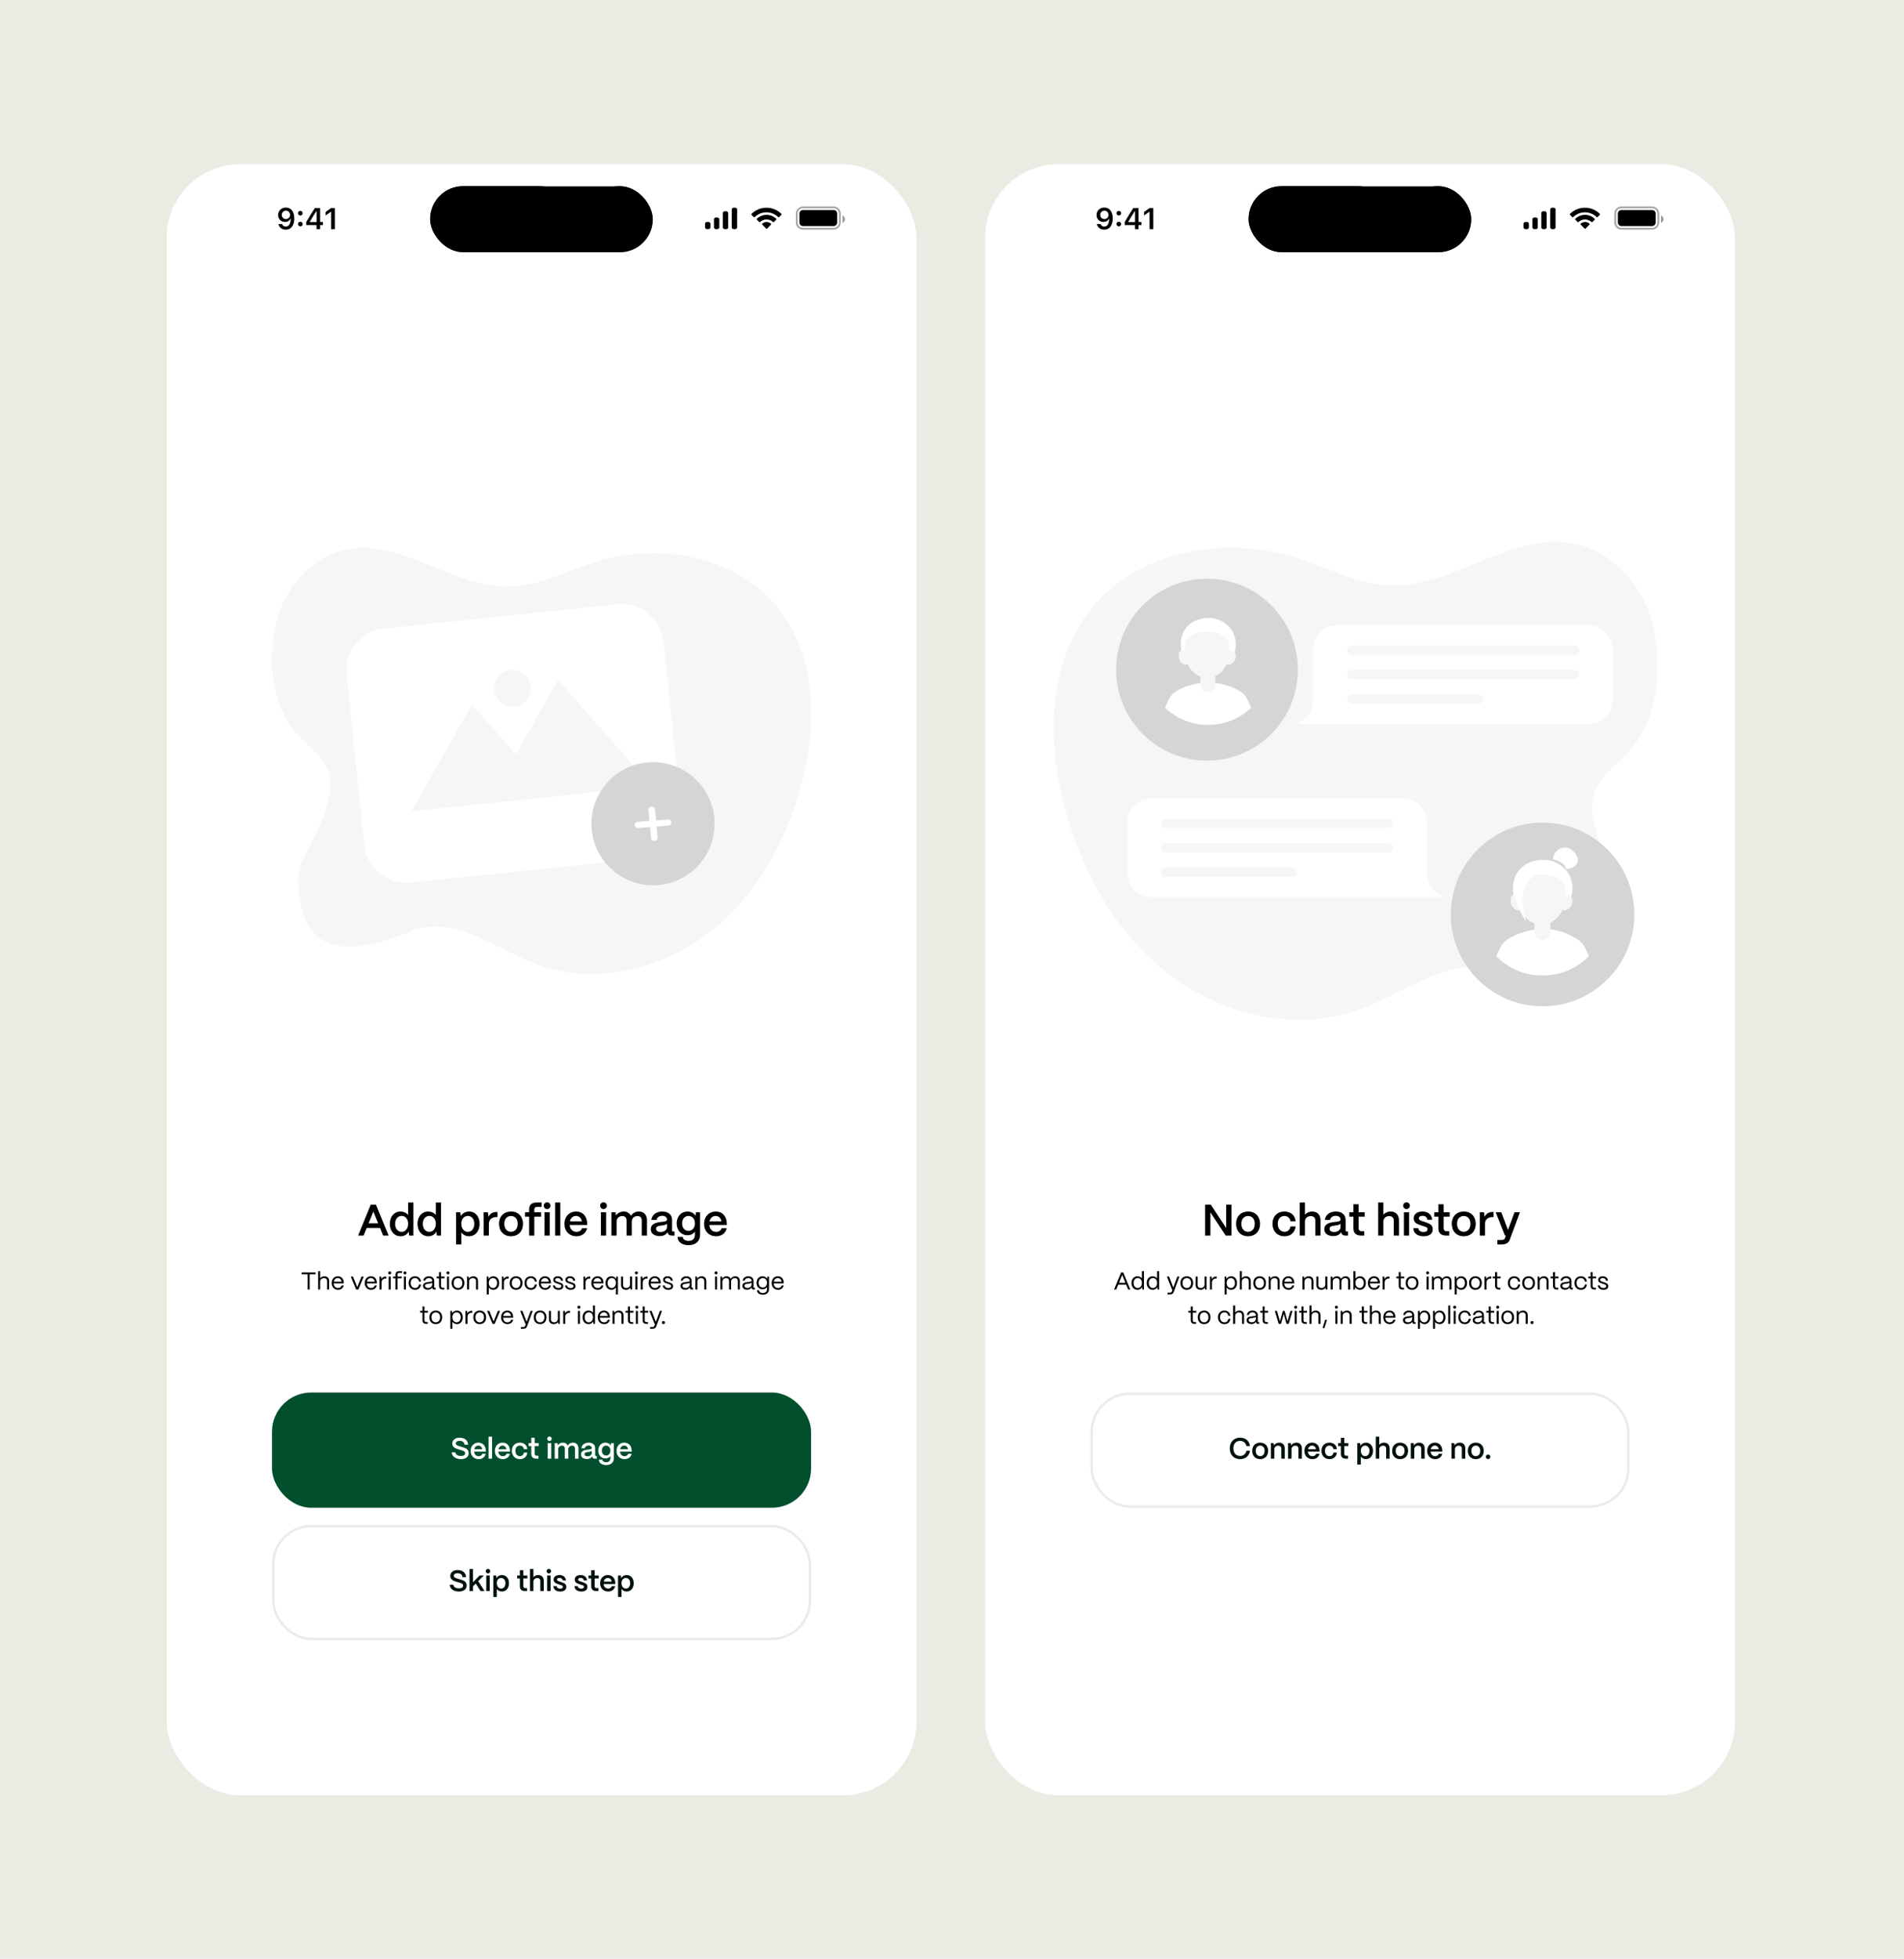 <svg width="777" height="799" viewBox="0 0 777 799" fill="none" xmlns="http://www.w3.org/2000/svg">
<rect width="777" height="799" fill="#EAECE4"/>
<rect x="68" y="67" width="306" height="665.284" rx="30" fill="white"/>
<path d="M116.677 84.67C118.508 84.67 120.102 85.973 120.102 89.065V89.077C120.102 91.967 118.8 93.68 116.641 93.68C115.065 93.68 113.888 92.746 113.614 91.432L113.602 91.366H115.113L115.13 91.426C115.356 92.026 115.886 92.419 116.641 92.419C118.003 92.419 118.58 91.087 118.645 89.445C118.645 89.38 118.651 89.315 118.651 89.249H118.532C118.217 89.927 117.468 90.528 116.29 90.528C114.643 90.528 113.489 89.327 113.489 87.697V87.685C113.489 85.943 114.815 84.67 116.677 84.67ZM116.671 89.35C117.64 89.35 118.383 88.649 118.383 87.679V87.667C118.383 86.686 117.64 85.919 116.689 85.919C115.743 85.919 114.988 86.674 114.988 87.632V87.644C114.988 88.637 115.695 89.35 116.671 89.35ZM122.558 87.905C122.017 87.905 121.613 87.489 121.613 86.966C121.613 86.436 122.017 86.026 122.558 86.026C123.105 86.026 123.504 86.436 123.504 86.966C123.504 87.489 123.105 87.905 122.558 87.905ZM122.558 92.318C122.017 92.318 121.613 91.907 121.613 91.378C121.613 90.849 122.017 90.439 122.558 90.439C123.105 90.439 123.504 90.849 123.504 91.378C123.504 91.907 123.105 92.318 122.558 92.318ZM129.177 93.466V91.818H124.979V90.564C126.091 88.631 127.31 86.656 128.476 84.884H130.646V90.552H131.8V91.818H130.646V93.466H129.177ZM126.406 90.587H129.201V86.109H129.112C128.232 87.453 127.239 89.041 126.406 90.498V90.587ZM135.112 93.466V86.395H135.011L132.876 87.905V86.46L135.118 84.884H136.647V93.466H135.112Z" fill="black"/>
<rect x="175.604" y="76.018" width="90.791" height="26.874" rx="13.437" fill="black"/>
<rect x="175.518" y="75.919" width="58.106" height="26.874" rx="13.437" fill="black"/>
<rect x="239.435" y="75.919" width="26.874" height="26.874" rx="13.437" fill="black"/>
<path d="M294.993 86.913C294.993 86.512 295.318 86.186 295.72 86.186H296.446C296.847 86.186 297.172 86.512 297.172 86.913V92.724C297.172 93.125 296.847 93.45 296.446 93.45H295.72C295.318 93.45 294.993 93.125 294.993 92.724V86.913Z" fill="black"/>
<path d="M298.625 85.46C298.625 85.059 298.95 84.734 299.351 84.734H300.078C300.479 84.734 300.804 85.059 300.804 85.46V92.724C300.804 93.125 300.479 93.45 300.078 93.45H299.351C298.95 93.45 298.625 93.125 298.625 92.724V85.46Z" fill="black"/>
<path d="M291.362 89.455C291.362 89.054 291.687 88.729 292.088 88.729H292.814C293.215 88.729 293.541 89.054 293.541 89.455V92.724C293.541 93.125 293.215 93.45 292.814 93.45H292.088C291.687 93.45 291.362 93.125 291.362 92.724V89.455Z" fill="black"/>
<path d="M287.73 91.271C287.73 90.87 288.055 90.544 288.456 90.544H289.183C289.584 90.544 289.909 90.87 289.909 91.271V92.724C289.909 93.125 289.584 93.45 289.183 93.45H288.456C288.055 93.45 287.73 93.125 287.73 92.724V91.271Z" fill="black"/>
<path d="M311.056 91.212C312.087 90.322 313.598 90.322 314.629 91.212C314.681 91.26 314.711 91.328 314.712 91.399C314.714 91.47 314.687 91.539 314.637 91.589L313.022 93.252C312.975 93.301 312.91 93.329 312.843 93.33C312.776 93.33 312.711 93.301 312.664 93.252L311.048 91.589C310.998 91.539 310.971 91.47 310.972 91.399C310.974 91.328 311.004 91.26 311.056 91.212ZM308.873 89.221C311.094 87.112 314.535 87.112 316.757 89.221C316.807 89.271 316.837 89.339 316.837 89.41C316.838 89.481 316.81 89.55 316.761 89.6L315.828 90.563C315.731 90.661 315.576 90.663 315.477 90.568C314.747 89.894 313.798 89.52 312.814 89.52C311.83 89.52 310.882 89.894 310.153 90.568C310.054 90.663 309.898 90.661 309.802 90.563L308.87 89.6C308.82 89.55 308.793 89.481 308.793 89.41C308.794 89.339 308.823 89.271 308.873 89.221ZM306.693 87.234C310.101 83.9 315.476 83.9 318.884 87.234C318.934 87.283 318.962 87.351 318.962 87.421C318.963 87.492 318.936 87.561 318.887 87.611L317.953 88.573C317.856 88.672 317.7 88.673 317.602 88.576C316.304 87.316 314.58 86.613 312.789 86.613C310.997 86.613 309.274 87.316 307.975 88.576C307.877 88.673 307.722 88.672 307.625 88.573L306.69 87.611C306.641 87.561 306.614 87.492 306.615 87.421C306.615 87.351 306.644 87.283 306.693 87.234Z" fill="black"/>
<path opacity="0.35" d="M327.678 84.58H340.206C341.61 84.58 342.749 85.718 342.749 87.122V90.754C342.748 92.158 341.61 93.296 340.206 93.296H327.678C326.274 93.296 325.136 92.158 325.136 90.754V87.122C325.136 85.718 326.274 84.58 327.678 84.58Z" stroke="black" stroke-width="0.726"/>
<path opacity="0.4" d="M343.838 87.848V90.914C344.455 90.654 344.856 90.05 344.856 89.381C344.856 88.712 344.455 88.108 343.838 87.848" fill="black"/>
<path d="M326.226 87.122C326.226 86.32 326.876 85.669 327.678 85.669H340.206C341.008 85.669 341.659 86.32 341.659 87.122V90.754C341.659 91.556 341.008 92.206 340.206 92.206H327.678C326.876 92.206 326.226 91.556 326.226 90.754V87.122Z" fill="black"/>
<path d="M148.356 504H146.124L151.272 491.4H153.432L158.598 504H156.366L155.088 500.886H149.634L148.356 504ZM152.37 494.19L150.408 498.978H154.314L152.37 494.19ZM163.495 504.27C160.921 504.27 159.067 502.182 159.067 499.176C159.067 496.224 160.885 494.172 163.423 494.172C164.773 494.172 165.889 494.73 166.555 495.63V490.5H168.679V504H166.969L166.771 502.308C166.231 503.514 165.043 504.27 163.495 504.27ZM163.891 502.47C165.457 502.47 166.555 501.102 166.555 499.158C166.555 497.268 165.475 495.954 163.927 495.954C162.343 495.954 161.245 497.286 161.245 499.194C161.245 501.12 162.325 502.47 163.891 502.47ZM174.798 504.27C172.224 504.27 170.37 502.182 170.37 499.176C170.37 496.224 172.188 494.172 174.726 494.172C176.076 494.172 177.192 494.73 177.858 495.63V490.5H179.982V504H178.272L178.074 502.308C177.534 503.514 176.346 504.27 174.798 504.27ZM175.194 502.47C176.76 502.47 177.858 501.102 177.858 499.158C177.858 497.268 176.778 495.954 175.23 495.954C173.646 495.954 172.548 497.286 172.548 499.194C172.548 501.12 173.628 502.47 175.194 502.47ZM188.257 507.6H186.115V494.46H187.825L188.041 496.026C188.671 494.91 189.913 494.172 191.425 494.172C193.945 494.172 195.727 496.224 195.727 499.176C195.727 502.182 193.945 504.27 191.407 504.27C190.039 504.27 188.905 503.658 188.257 502.668V507.6ZM190.939 502.47C192.487 502.47 193.549 501.12 193.549 499.176C193.549 497.286 192.487 495.972 190.921 495.972C189.355 495.972 188.257 497.268 188.257 499.122C188.257 501.084 189.355 502.47 190.939 502.47ZM199.506 504H197.382V494.46H199.092L199.344 496.332C199.956 495.036 201.072 494.352 202.656 494.352H203.016V496.422H202.656C200.676 496.422 199.506 497.484 199.506 499.284V504ZM208.541 504.27C205.445 504.27 203.645 502.092 203.645 499.14C203.645 496.026 205.751 494.172 208.541 494.172C211.619 494.172 213.419 496.332 213.419 499.14C213.419 502.362 211.385 504.27 208.541 504.27ZM208.541 502.452C210.251 502.452 211.259 501.048 211.259 499.14C211.259 497.25 210.197 495.99 208.541 495.99C206.885 495.99 205.805 497.25 205.805 499.14C205.805 501.228 206.975 502.452 208.541 502.452ZM218.04 504H215.916V496.26H214.242V494.46H215.916V493.272C215.916 491.472 216.978 490.5 218.958 490.5H221.028V492.3H219.102C218.418 492.3 218.04 492.696 218.04 493.416V494.46H220.812V496.26H218.04V504ZM223.264 493.182C222.49 493.182 221.896 492.57 221.896 491.796C221.896 491.022 222.49 490.428 223.264 490.428C224.056 490.428 224.632 491.022 224.632 491.796C224.632 492.57 224.056 493.182 223.264 493.182ZM224.326 504H222.202V494.46H224.326V504ZM228.651 504H226.527V490.5H228.651V504ZM235.261 504.27C232.345 504.27 230.347 502.182 230.347 499.266C230.347 496.116 232.417 494.172 235.081 494.172C237.781 494.172 239.581 496.062 239.635 499.158V499.662H232.471C232.615 501.336 233.659 502.47 235.279 502.47C236.377 502.47 237.205 501.93 237.529 500.976H239.599C239.113 503.028 237.511 504.27 235.261 504.27ZM232.561 498.168H237.439C237.169 496.8 236.323 495.972 235.081 495.972C233.821 495.972 232.885 496.8 232.561 498.168ZM246.274 493.182C245.5 493.182 244.906 492.57 244.906 491.796C244.906 491.022 245.5 490.428 246.274 490.428C247.066 490.428 247.642 491.022 247.642 491.796C247.642 492.57 247.066 493.182 246.274 493.182ZM247.336 504H245.212V494.46H247.336V504ZM251.625 504H249.501V494.46H251.211L251.373 495.792C251.967 494.856 253.137 494.172 254.559 494.172C255.927 494.172 256.971 494.856 257.475 495.954C258.015 494.946 259.239 494.172 260.751 494.172C262.749 494.172 264.027 495.594 264.027 497.646V504H261.885V497.754C261.885 496.692 261.237 496.008 260.211 496.008C258.753 496.008 257.835 496.962 257.817 498.222V504H255.693V497.754C255.693 496.692 255.045 496.008 254.019 496.008C252.561 496.008 251.643 496.962 251.625 498.222V504ZM269.209 504.198C267.013 504.198 265.573 503.136 265.591 501.354C265.609 499.122 267.823 498.654 269.677 498.438C271.117 498.276 272.179 498.222 272.197 497.466C272.179 496.53 271.459 495.918 270.235 495.918C268.975 495.918 268.075 496.602 267.949 497.592H265.807C266.005 495.576 267.805 494.172 270.271 494.172C272.845 494.172 274.267 495.576 274.267 497.61V501.93C274.267 502.2 274.411 502.344 274.735 502.344H275.257V504H274.249C273.277 504 272.683 503.604 272.521 502.884C272.485 502.794 272.449 502.668 272.431 502.56C271.873 503.586 270.829 504.198 269.209 504.198ZM269.641 502.524C271.099 502.524 272.197 501.696 272.197 500.418V499.086C271.837 499.644 270.919 499.77 269.911 499.896C268.723 500.04 267.733 500.202 267.733 501.21C267.733 502.038 268.399 502.524 269.641 502.524ZM281.015 507.888C278.351 507.888 276.515 506.592 276.515 504.54H278.639C278.639 505.44 279.593 506.16 281.015 506.16C282.707 506.16 283.589 505.152 283.589 503.712V502.362C282.977 503.28 281.915 503.856 280.547 503.856C277.991 503.856 276.155 501.876 276.155 499.032C276.155 496.17 277.991 494.172 280.529 494.172C282.023 494.172 283.229 494.874 283.823 495.936L284.003 494.46H285.695V503.712C285.695 506.232 283.913 507.888 281.015 507.888ZM280.961 502.074C282.509 502.074 283.589 500.814 283.589 499.014C283.589 497.214 282.509 495.972 280.961 495.972C279.413 495.972 278.351 497.214 278.351 499.032C278.351 500.832 279.413 502.074 280.961 502.074ZM292.249 504.27C289.333 504.27 287.335 502.182 287.335 499.266C287.335 496.116 289.405 494.172 292.069 494.172C294.769 494.172 296.569 496.062 296.623 499.158V499.662H289.459C289.603 501.336 290.647 502.47 292.267 502.47C293.365 502.47 294.193 501.93 294.517 500.976H296.587C296.101 503.028 294.499 504.27 292.249 504.27ZM289.549 498.168H294.427C294.157 496.8 293.311 495.972 292.069 495.972C290.809 495.972 289.873 496.8 289.549 498.168Z" fill="black"/>
<path d="M126.355 526H125.515V519.77H123.095V519H128.775V519.77H126.355V526ZM130.662 526H129.832V518.5H130.662V521.38C131.042 520.9 131.692 520.58 132.412 520.58C133.552 520.58 134.312 521.32 134.312 522.49V526H133.482V522.52C133.482 521.78 133.002 521.31 132.252 521.31C131.252 521.31 130.672 521.97 130.662 522.78V526ZM137.953 526.11C136.383 526.11 135.343 524.96 135.343 523.37C135.343 521.56 136.513 520.58 137.853 520.58C139.313 520.58 140.253 521.56 140.283 523.26V523.49H136.173C136.223 524.62 136.883 525.39 137.953 525.39C138.693 525.39 139.233 525.02 139.453 524.33H140.263C140.023 525.42 139.163 526.11 137.953 526.11ZM136.223 522.8H139.413C139.263 521.87 138.703 521.3 137.853 521.3C137.013 521.3 136.393 521.85 136.223 522.8ZM146.22 526H145.35L143.14 520.7H144.04L145.79 525.03L147.53 520.7H148.43L146.22 526ZM151.458 526.11C149.888 526.11 148.848 524.96 148.848 523.37C148.848 521.56 150.018 520.58 151.358 520.58C152.818 520.58 153.758 521.56 153.788 523.26V523.49H149.678C149.728 524.62 150.388 525.39 151.458 525.39C152.198 525.39 152.738 525.02 152.958 524.33H153.768C153.528 525.42 152.668 526.11 151.458 526.11ZM149.728 522.8H152.918C152.768 521.87 152.208 521.3 151.358 521.3C150.518 521.3 149.898 521.85 149.728 522.8ZM155.71 526H154.88V520.7H155.54L155.64 521.71C155.98 521.03 156.6 520.67 157.48 520.67H157.66V521.49H157.48C156.36 521.49 155.71 522.13 155.71 523.22V526ZM159.031 519.81C158.681 519.81 158.411 519.54 158.411 519.19C158.411 518.84 158.681 518.58 159.031 518.58C159.381 518.58 159.641 518.84 159.641 519.19C159.641 519.54 159.381 519.81 159.031 519.81ZM159.441 526H158.611V520.7H159.441V526ZM162.218 526H161.388V521.4H160.408V520.7H161.388V519.96C161.388 519.01 161.918 518.5 162.898 518.5H164.078V519.2H162.898C162.458 519.2 162.218 519.47 162.218 519.96V520.7H163.938V521.4H162.218V526ZM165.261 519.81C164.911 519.81 164.641 519.54 164.641 519.19C164.641 518.84 164.911 518.58 165.261 518.58C165.611 518.58 165.871 518.84 165.871 519.19C165.871 519.54 165.611 519.81 165.261 519.81ZM165.671 526H164.841V520.7H165.671V526ZM169.399 526.11C167.679 526.11 166.759 524.85 166.759 523.32C166.759 521.54 167.929 520.58 169.369 520.58C170.699 520.58 171.649 521.38 171.799 522.74H170.989C170.849 521.86 170.239 521.3 169.349 521.3C168.299 521.3 167.599 522.07 167.599 523.32C167.599 524.67 168.419 525.39 169.409 525.39C170.259 525.39 170.839 524.85 170.989 523.93H171.799C171.649 525.3 170.769 526.11 169.399 526.11ZM174.598 526.08C173.398 526.08 172.628 525.46 172.628 524.49C172.628 523.27 173.808 523.04 174.868 522.93C175.678 522.85 176.378 522.86 176.388 522.43C176.378 521.76 175.828 521.29 175.028 521.29C174.258 521.29 173.658 521.72 173.568 522.35H172.748C172.848 521.31 173.788 520.58 175.048 520.58C176.358 520.58 177.198 521.36 177.198 522.48V525.06C177.198 525.23 177.288 525.32 177.468 525.32H177.768V526H177.298C176.728 526 176.428 525.74 176.428 525.25V525.09C176.118 525.7 175.518 526.08 174.598 526.08ZM174.718 525.37C175.708 525.37 176.388 524.74 176.388 523.86V523.17C176.158 523.48 175.568 523.54 174.918 523.61C174.188 523.69 173.458 523.79 173.458 524.47C173.458 525.02 173.958 525.37 174.718 525.37ZM181.322 526H180.732C179.702 526 179.152 525.47 179.152 524.49V521.4H178.172V520.7H179.152V518.89H179.982V520.7H181.412V521.4H179.982V524.49C179.982 525.02 180.242 525.3 180.732 525.3H181.322V526ZM182.81 519.81C182.46 519.81 182.19 519.54 182.19 519.19C182.19 518.84 182.46 518.58 182.81 518.58C183.16 518.58 183.42 518.84 183.42 519.19C183.42 519.54 183.16 519.81 182.81 519.81ZM183.22 526H182.39V520.7H183.22V526ZM186.907 526.11C185.207 526.11 184.307 524.9 184.307 523.3C184.307 521.53 185.467 520.58 186.907 520.58C188.597 520.58 189.507 521.8 189.507 523.3C189.507 525.13 188.397 526.11 186.907 526.11ZM186.907 525.39C188.037 525.39 188.657 524.45 188.657 523.3C188.657 522.11 187.967 521.3 186.907 521.3C185.847 521.3 185.157 522.11 185.157 523.3C185.157 524.66 185.947 525.39 186.907 525.39ZM191.423 526H190.593V520.7H191.253L191.333 521.51C191.693 520.95 192.383 520.58 193.173 520.58C194.313 520.58 195.073 521.32 195.073 522.49V526H194.243V522.52C194.243 521.78 193.763 521.31 192.963 521.31C192.013 521.31 191.433 521.97 191.423 522.78V526ZM199.47 528H198.64V520.7H199.3L199.39 521.66C199.77 521 200.47 520.58 201.33 520.58C202.73 520.58 203.71 521.7 203.71 523.32C203.71 524.97 202.73 526.11 201.33 526.11C200.52 526.11 199.85 525.74 199.47 525.12V528ZM201.2 525.39C202.18 525.39 202.85 524.54 202.85 523.32C202.85 522.13 202.18 521.3 201.19 521.3C200.19 521.3 199.47 522.11 199.47 523.28C199.47 524.52 200.19 525.39 201.2 525.39ZM205.632 526H204.802V520.7H205.462L205.562 521.71C205.902 521.03 206.522 520.67 207.402 520.67H207.582V521.49H207.402C206.282 521.49 205.632 522.13 205.632 523.22V526ZM210.618 526.11C208.918 526.11 208.018 524.9 208.018 523.3C208.018 521.53 209.178 520.58 210.618 520.58C212.308 520.58 213.218 521.8 213.218 523.3C213.218 525.13 212.108 526.11 210.618 526.11ZM210.618 525.39C211.748 525.39 212.368 524.45 212.368 523.3C212.368 522.11 211.678 521.3 210.618 521.3C209.558 521.3 208.868 522.11 208.868 523.3C208.868 524.66 209.658 525.39 210.618 525.39ZM216.674 526.11C214.954 526.11 214.034 524.85 214.034 523.32C214.034 521.54 215.204 520.58 216.644 520.58C217.974 520.58 218.924 521.38 219.074 522.74H218.264C218.124 521.86 217.514 521.3 216.624 521.3C215.574 521.3 214.874 522.07 214.874 523.32C214.874 524.67 215.694 525.39 216.684 525.39C217.534 525.39 218.114 524.85 218.264 523.93H219.074C218.924 525.3 218.044 526.11 216.674 526.11ZM222.503 526.11C220.933 526.11 219.893 524.96 219.893 523.37C219.893 521.56 221.063 520.58 222.403 520.58C223.863 520.58 224.803 521.56 224.833 523.26V523.49H220.723C220.773 524.62 221.433 525.39 222.503 525.39C223.243 525.39 223.783 525.02 224.003 524.33H224.813C224.573 525.42 223.713 526.11 222.503 526.11ZM220.773 522.8H223.963C223.813 521.87 223.253 521.3 222.403 521.3C221.563 521.3 220.943 521.85 220.773 522.8ZM227.905 526.11C226.645 526.11 225.715 525.45 225.645 524.33H226.455C226.515 525.02 227.145 525.4 227.945 525.4C228.695 525.4 229.055 525.11 229.055 524.58C229.055 524.08 228.665 523.97 228.115 523.78L227.345 523.52C226.565 523.26 225.785 523.02 225.785 522.06C225.785 521.16 226.485 520.58 227.645 520.58C228.815 520.58 229.625 521.21 229.755 522.39H228.945C228.855 521.65 228.335 521.29 227.615 521.29C226.965 521.29 226.585 521.58 226.585 522.04C226.585 522.59 227.165 522.7 227.605 522.85L228.325 523.09C229.295 523.41 229.875 523.74 229.875 524.62C229.875 525.55 229.195 526.11 227.905 526.11ZM232.876 526.11C231.616 526.11 230.686 525.45 230.616 524.33H231.426C231.486 525.02 232.116 525.4 232.916 525.4C233.666 525.4 234.026 525.11 234.026 524.58C234.026 524.08 233.636 523.97 233.086 523.78L232.316 523.52C231.536 523.26 230.756 523.02 230.756 522.06C230.756 521.16 231.456 520.58 232.616 520.58C233.786 520.58 234.596 521.21 234.726 522.39H233.916C233.826 521.65 233.306 521.29 232.586 521.29C231.936 521.29 231.556 521.58 231.556 522.04C231.556 522.59 232.136 522.7 232.576 522.85L233.296 523.09C234.266 523.41 234.846 523.74 234.846 524.62C234.846 525.55 234.166 526.11 232.876 526.11ZM238.943 526H238.113V520.7H238.773L238.873 521.71C239.213 521.03 239.833 520.67 240.713 520.67H240.893V521.49H240.713C239.593 521.49 238.943 522.13 238.943 523.22V526ZM243.939 526.11C242.369 526.11 241.329 524.96 241.329 523.37C241.329 521.56 242.499 520.58 243.839 520.58C245.299 520.58 246.239 521.56 246.269 523.26V523.49H242.159C242.209 524.62 242.869 525.39 243.939 525.39C244.679 525.39 245.219 525.02 245.439 524.33H246.249C246.009 525.42 245.149 526.11 243.939 526.11ZM242.209 522.8H245.399C245.249 521.87 244.689 521.3 243.839 521.3C242.999 521.3 242.379 521.85 242.209 522.8ZM252.171 528H251.341V525.12C250.971 525.73 250.311 526.11 249.501 526.11C248.081 526.11 247.091 524.97 247.091 523.32C247.091 521.7 248.071 520.58 249.491 520.58C250.351 520.58 251.061 520.98 251.421 521.62L251.511 520.7H252.171V528ZM249.631 525.39C250.641 525.39 251.341 524.53 251.341 523.3C251.341 522.11 250.661 521.29 249.681 521.29C248.661 521.29 247.951 522.12 247.951 523.32C247.951 524.54 248.641 525.39 249.631 525.39ZM255.482 526.11C254.192 526.11 253.452 525.32 253.452 524.24V520.7H254.282V524.21C254.282 524.97 254.812 525.38 255.562 525.38C256.552 525.38 257.092 524.72 257.102 523.92V520.7H257.932V526H257.272L257.202 525.2C256.852 525.8 256.212 526.11 255.482 526.11ZM259.714 519.81C259.364 519.81 259.094 519.54 259.094 519.19C259.094 518.84 259.364 518.58 259.714 518.58C260.064 518.58 260.324 518.84 260.324 519.19C260.324 519.54 260.064 519.81 259.714 519.81ZM260.124 526H259.294V520.7H260.124V526ZM262.312 526H261.482V520.7H262.142L262.242 521.71C262.582 521.03 263.202 520.67 264.082 520.67H264.262V521.49H264.082C262.962 521.49 262.312 522.13 262.312 523.22V526ZM267.308 526.11C265.738 526.11 264.698 524.96 264.698 523.37C264.698 521.56 265.868 520.58 267.208 520.58C268.668 520.58 269.608 521.56 269.638 523.26V523.49H265.528C265.578 524.62 266.238 525.39 267.308 525.39C268.048 525.39 268.588 525.02 268.808 524.33H269.618C269.378 525.42 268.518 526.11 267.308 526.11ZM265.578 522.8H268.768C268.618 521.87 268.058 521.3 267.208 521.3C266.368 521.3 265.748 521.85 265.578 522.8ZM272.71 526.11C271.45 526.11 270.52 525.45 270.45 524.33H271.26C271.32 525.02 271.95 525.4 272.75 525.4C273.5 525.4 273.86 525.11 273.86 524.58C273.86 524.08 273.47 523.97 272.92 523.78L272.15 523.52C271.37 523.26 270.59 523.02 270.59 522.06C270.59 521.16 271.29 520.58 272.45 520.58C273.62 520.58 274.43 521.21 274.56 522.39H273.75C273.66 521.65 273.14 521.29 272.42 521.29C271.77 521.29 271.39 521.58 271.39 522.04C271.39 522.59 271.97 522.7 272.41 522.85L273.13 523.09C274.1 523.41 274.68 523.74 274.68 524.62C274.68 525.55 274 526.11 272.71 526.11ZM279.657 526.08C278.457 526.08 277.687 525.46 277.687 524.49C277.687 523.27 278.867 523.04 279.927 522.93C280.737 522.85 281.437 522.86 281.447 522.43C281.437 521.76 280.887 521.29 280.087 521.29C279.317 521.29 278.717 521.72 278.627 522.35H277.807C277.907 521.31 278.847 520.58 280.107 520.58C281.417 520.58 282.257 521.36 282.257 522.48V525.06C282.257 525.23 282.347 525.32 282.527 525.32H282.827V526H282.357C281.787 526 281.487 525.74 281.487 525.25V525.09C281.177 525.7 280.577 526.08 279.657 526.08ZM279.777 525.37C280.767 525.37 281.447 524.74 281.447 523.86V523.17C281.217 523.48 280.627 523.54 279.977 523.61C279.247 523.69 278.517 523.79 278.517 524.47C278.517 525.02 279.017 525.37 279.777 525.37ZM284.587 526H283.757V520.7H284.417L284.497 521.51C284.857 520.95 285.547 520.58 286.337 520.58C287.477 520.58 288.237 521.32 288.237 522.49V526H287.407V522.52C287.407 521.78 286.927 521.31 286.127 521.31C285.177 521.31 284.597 521.97 284.587 522.78V526ZM292.204 519.81C291.854 519.81 291.584 519.54 291.584 519.19C291.584 518.84 291.854 518.58 292.204 518.58C292.554 518.58 292.814 518.84 292.814 519.19C292.814 519.54 292.554 519.81 292.204 519.81ZM292.614 526H291.784V520.7H292.614V526ZM294.802 526H293.972V520.7H294.632L294.712 521.52C295.072 520.95 295.762 520.58 296.522 520.58C297.322 520.58 297.922 520.99 298.192 521.63C298.532 521.01 299.262 520.58 300.072 520.58C301.192 520.58 301.912 521.37 301.912 522.45V526H301.082V522.48C301.082 521.77 300.642 521.31 299.932 521.31C298.942 521.31 298.362 521.97 298.352 522.78V526H297.532V522.48C297.532 521.77 297.092 521.31 296.382 521.31C295.392 521.31 294.812 521.97 294.802 522.78V526ZM304.92 526.08C303.72 526.08 302.95 525.46 302.95 524.49C302.95 523.27 304.13 523.04 305.19 522.93C306 522.85 306.7 522.86 306.71 522.43C306.7 521.76 306.15 521.29 305.35 521.29C304.58 521.29 303.98 521.72 303.89 522.35H303.07C303.17 521.31 304.11 520.58 305.37 520.58C306.68 520.58 307.52 521.36 307.52 522.48V525.06C307.52 525.23 307.61 525.32 307.79 525.32H308.09V526H307.62C307.05 526 306.75 525.74 306.75 525.25V525.09C306.44 525.7 305.84 526.08 304.92 526.08ZM305.04 525.37C306.03 525.37 306.71 524.74 306.71 523.86V523.17C306.48 523.48 305.89 523.54 305.24 523.61C304.51 523.69 303.78 523.79 303.78 524.47C303.78 525.02 304.28 525.37 305.04 525.37ZM311.331 528.12C309.901 528.12 308.931 527.43 308.931 526.31H309.761C309.761 526.94 310.401 527.42 311.331 527.42C312.421 527.42 312.991 526.77 312.991 525.86V525C312.621 525.55 311.981 525.91 311.171 525.91C309.761 525.91 308.751 524.83 308.751 523.27C308.751 521.68 309.771 520.58 311.171 520.58C312.021 520.58 312.711 520.98 313.071 521.62L313.161 520.7H313.811V525.86C313.811 527.2 312.911 528.12 311.331 528.12ZM311.291 525.19C312.291 525.19 312.991 524.39 312.991 523.24C312.991 522.1 312.291 521.3 311.291 521.3C310.301 521.3 309.611 522.1 309.611 523.26C309.611 524.4 310.301 525.19 311.291 525.19ZM317.513 526.11C315.943 526.11 314.903 524.96 314.903 523.37C314.903 521.56 316.073 520.58 317.413 520.58C318.873 520.58 319.813 521.56 319.843 523.26V523.49H315.733C315.783 524.62 316.443 525.39 317.513 525.39C318.253 525.39 318.793 525.02 319.013 524.33H319.823C319.583 525.42 318.723 526.11 317.513 526.11ZM315.783 522.8H318.973C318.823 521.87 318.263 521.3 317.413 521.3C316.573 521.3 315.953 521.85 315.783 522.8ZM174.569 540H173.979C172.949 540 172.399 539.47 172.399 538.49V535.4H171.419V534.7H172.399V532.89H173.229V534.7H174.659V535.4H173.229V538.49C173.229 539.02 173.489 539.3 173.979 539.3H174.569V540ZM177.84 540.11C176.14 540.11 175.24 538.9 175.24 537.3C175.24 535.53 176.4 534.58 177.84 534.58C179.53 534.58 180.44 535.8 180.44 537.3C180.44 539.13 179.33 540.11 177.84 540.11ZM177.84 539.39C178.97 539.39 179.59 538.45 179.59 537.3C179.59 536.11 178.9 535.3 177.84 535.3C176.78 535.3 176.09 536.11 176.09 537.3C176.09 538.66 176.88 539.39 177.84 539.39ZM184.622 542H183.792V534.7H184.452L184.542 535.66C184.922 535 185.622 534.58 186.482 534.58C187.882 534.58 188.862 535.7 188.862 537.32C188.862 538.97 187.882 540.11 186.482 540.11C185.672 540.11 185.002 539.74 184.622 539.12V542ZM186.352 539.39C187.332 539.39 188.002 538.54 188.002 537.32C188.002 536.13 187.332 535.3 186.342 535.3C185.342 535.3 184.622 536.11 184.622 537.28C184.622 538.52 185.342 539.39 186.352 539.39ZM190.783 540H189.953V534.7H190.613L190.713 535.71C191.053 535.03 191.673 534.67 192.553 534.67H192.733V535.49H192.553C191.433 535.49 190.783 536.13 190.783 537.22V540ZM195.77 540.11C194.07 540.11 193.17 538.9 193.17 537.3C193.17 535.53 194.33 534.58 195.77 534.58C197.46 534.58 198.37 535.8 198.37 537.3C198.37 539.13 197.26 540.11 195.77 540.11ZM195.77 539.39C196.9 539.39 197.52 538.45 197.52 537.3C197.52 536.11 196.83 535.3 195.77 535.3C194.71 535.3 194.02 536.11 194.02 537.3C194.02 538.66 194.81 539.39 195.77 539.39ZM201.86 540H200.99L198.78 534.7H199.68L201.43 539.03L203.17 534.7H204.07L201.86 540ZM207.098 540.11C205.528 540.11 204.488 538.96 204.488 537.37C204.488 535.56 205.658 534.58 206.998 534.58C208.458 534.58 209.398 535.56 209.428 537.26V537.49H205.318C205.368 538.62 206.028 539.39 207.098 539.39C207.838 539.39 208.378 539.02 208.598 538.33H209.408C209.168 539.42 208.308 540.11 207.098 540.11ZM205.368 536.8H208.558C208.408 535.87 207.848 535.3 206.998 535.3C206.158 535.3 205.538 535.85 205.368 536.8ZM213.406 542H212.556V541.3H213.406C213.946 541.3 214.176 541.11 214.296 540.79L214.586 540H214.386L212.286 534.7H213.176L214.896 539.17L216.556 534.7H217.406L215.026 541.11C214.806 541.69 214.316 542 213.406 542ZM220.418 540.11C218.718 540.11 217.818 538.9 217.818 537.3C217.818 535.53 218.978 534.58 220.418 534.58C222.108 534.58 223.018 535.8 223.018 537.3C223.018 539.13 221.908 540.11 220.418 540.11ZM220.418 539.39C221.548 539.39 222.168 538.45 222.168 537.3C222.168 536.11 221.478 535.3 220.418 535.3C219.358 535.3 218.668 536.11 218.668 537.3C218.668 538.66 219.458 539.39 220.418 539.39ZM226.034 540.11C224.744 540.11 224.004 539.32 224.004 538.24V534.7H224.834V538.21C224.834 538.97 225.364 539.38 226.114 539.38C227.104 539.38 227.644 538.72 227.654 537.92V534.7H228.484V540H227.824L227.754 539.2C227.404 539.8 226.764 540.11 226.034 540.11ZM230.676 540H229.846V534.7H230.506L230.606 535.71C230.946 535.03 231.566 534.67 232.446 534.67H232.626V535.49H232.446C231.326 535.49 230.676 536.13 230.676 537.22V540ZM236.243 533.81C235.893 533.81 235.623 533.54 235.623 533.19C235.623 532.84 235.893 532.58 236.243 532.58C236.593 532.58 236.853 532.84 236.853 533.19C236.853 533.54 236.593 533.81 236.243 533.81ZM236.653 540H235.823V534.7H236.653V540ZM240.15 540.11C238.73 540.11 237.74 538.97 237.74 537.32C237.74 535.7 238.72 534.58 240.14 534.58C240.94 534.58 241.61 534.93 241.99 535.49V532.5H242.82V540H242.16L242.07 538.98C241.72 539.67 241.02 540.11 240.15 540.11ZM240.28 539.39C241.29 539.39 241.99 538.53 241.99 537.3C241.99 536.11 241.31 535.29 240.33 535.29C239.31 535.29 238.6 536.12 238.6 537.32C238.6 538.54 239.29 539.39 240.28 539.39ZM246.551 540.11C244.981 540.11 243.941 538.96 243.941 537.37C243.941 535.56 245.111 534.58 246.451 534.58C247.911 534.58 248.851 535.56 248.881 537.26V537.49H244.771C244.821 538.62 245.481 539.39 246.551 539.39C247.291 539.39 247.831 539.02 248.051 538.33H248.861C248.621 539.42 247.761 540.11 246.551 540.11ZM244.821 536.8H248.011C247.861 535.87 247.301 535.3 246.451 535.3C245.611 535.3 244.991 535.85 244.821 536.8ZM250.803 540H249.973V534.7H250.633L250.713 535.51C251.073 534.95 251.763 534.58 252.553 534.58C253.693 534.58 254.453 535.32 254.453 536.49V540H253.623V536.52C253.623 535.78 253.143 535.31 252.343 535.31C251.393 535.31 250.813 535.97 250.803 536.78V540ZM258.417 540H257.827C256.797 540 256.247 539.47 256.247 538.49V535.4H255.267V534.7H256.247V532.89H257.077V534.7H258.507V535.4H257.077V538.49C257.077 539.02 257.337 539.3 257.827 539.3H258.417V540ZM259.905 533.81C259.555 533.81 259.285 533.54 259.285 533.19C259.285 532.84 259.555 532.58 259.905 532.58C260.255 532.58 260.515 532.84 260.515 533.19C260.515 533.54 260.255 533.81 259.905 533.81ZM260.315 540H259.485V534.7H260.315V540ZM264.432 540H263.842C262.812 540 262.262 539.47 262.262 538.49V535.4H261.282V534.7H262.262V532.89H263.092V534.7H264.522V535.4H263.092V538.49C263.092 539.02 263.352 539.3 263.842 539.3H264.432V540ZM266.14 542H265.29V541.3H266.14C266.68 541.3 266.91 541.11 267.03 540.79L267.32 540H267.12L265.02 534.7H265.91L267.63 539.17L269.29 534.7H270.14L267.76 541.11C267.54 541.69 267.05 542 266.14 542ZM270.745 540.1C270.385 540.1 270.115 539.83 270.115 539.47C270.115 539.12 270.385 538.85 270.745 538.85C271.105 538.85 271.375 539.12 271.375 539.47C271.375 539.83 271.105 540.1 270.745 540.1Z" fill="black"/>
<rect x="111" y="568" width="220" height="47" rx="16" fill="#024F2D"/>
<path d="M188.136 595.18C185.928 595.18 184.452 594.076 184.344 592.408H185.82C185.952 593.32 186.792 593.896 188.136 593.896C189.228 593.896 189.804 593.476 189.804 592.768C189.804 592.108 189.288 591.844 188.472 591.592L187.104 591.184C186.12 590.884 184.584 590.452 184.584 588.808C184.584 587.428 185.724 586.42 187.584 586.42C189.612 586.42 190.908 587.512 191.016 589.288H189.552C189.492 588.34 188.796 587.704 187.536 587.704C186.612 587.704 186.012 588.088 186.012 588.736C186.012 589.468 186.744 589.648 187.56 589.912L188.832 590.308C190.02 590.68 191.268 591.112 191.268 592.696C191.268 594.22 190.056 595.18 188.136 595.18ZM195.34 595.18C193.396 595.18 192.064 593.788 192.064 591.844C192.064 589.744 193.444 588.448 195.22 588.448C197.02 588.448 198.22 589.708 198.256 591.772V592.108H193.48C193.576 593.224 194.272 593.98 195.352 593.98C196.084 593.98 196.636 593.62 196.852 592.984H198.232C197.908 594.352 196.84 595.18 195.34 595.18ZM193.54 591.112H196.792C196.612 590.2 196.048 589.648 195.22 589.648C194.38 589.648 193.756 590.2 193.54 591.112ZM200.801 595H199.385V586H200.801V595ZM205.207 595.18C203.263 595.18 201.931 593.788 201.931 591.844C201.931 589.744 203.311 588.448 205.087 588.448C206.887 588.448 208.087 589.708 208.123 591.772V592.108H203.347C203.443 593.224 204.139 593.98 205.219 593.98C205.951 593.98 206.503 593.62 206.719 592.984H208.099C207.775 594.352 206.707 595.18 205.207 595.18ZM203.407 591.112H206.659C206.479 590.2 205.915 589.648 205.087 589.648C204.247 589.648 203.623 590.2 203.407 591.112ZM212.18 595.18C210.104 595.18 208.892 593.692 208.892 591.772C208.892 589.684 210.296 588.448 212.144 588.448C213.884 588.448 215.06 589.516 215.18 591.1H213.788C213.656 590.224 213.032 589.66 212.132 589.66C211.052 589.66 210.332 590.476 210.332 591.772C210.332 593.164 211.124 593.968 212.18 593.968C213.044 593.968 213.644 593.416 213.788 592.504H215.18C215.012 594.148 213.872 595.18 212.18 595.18ZM219.743 595H218.927C217.547 595 216.803 594.316 216.803 593.056V589.84H215.687V588.64H216.803V586.468H218.219V588.64H219.863V589.84H218.219V592.96C218.219 593.5 218.495 593.8 219.023 593.8H219.743V595ZM224.221 587.788C223.705 587.788 223.309 587.38 223.309 586.864C223.309 586.348 223.705 585.952 224.221 585.952C224.749 585.952 225.133 586.348 225.133 586.864C225.133 587.38 224.749 587.788 224.221 587.788ZM224.929 595H223.513V588.64H224.929V595ZM227.788 595H226.372V588.64H227.512L227.62 589.528C228.016 588.904 228.796 588.448 229.744 588.448C230.656 588.448 231.352 588.904 231.688 589.636C232.048 588.964 232.864 588.448 233.872 588.448C235.204 588.448 236.056 589.396 236.056 590.764V595H234.628V590.836C234.628 590.128 234.196 589.672 233.512 589.672C232.54 589.672 231.928 590.308 231.916 591.148V595H230.5V590.836C230.5 590.128 230.068 589.672 229.384 589.672C228.412 589.672 227.8 590.308 227.788 591.148V595ZM239.511 595.132C238.047 595.132 237.087 594.424 237.099 593.236C237.111 591.748 238.587 591.436 239.823 591.292C240.783 591.184 241.491 591.148 241.503 590.644C241.491 590.02 241.011 589.612 240.195 589.612C239.355 589.612 238.755 590.068 238.671 590.728H237.243C237.375 589.384 238.575 588.448 240.219 588.448C241.935 588.448 242.883 589.384 242.883 590.74V593.62C242.883 593.8 242.979 593.896 243.195 593.896H243.543V595H242.871C242.223 595 241.827 594.736 241.719 594.256C241.695 594.196 241.671 594.112 241.659 594.04C241.287 594.724 240.591 595.132 239.511 595.132ZM239.799 594.016C240.771 594.016 241.503 593.464 241.503 592.612V591.724C241.263 592.096 240.651 592.18 239.979 592.264C239.187 592.36 238.527 592.468 238.527 593.14C238.527 593.692 238.971 594.016 239.799 594.016ZM247.382 597.592C245.606 597.592 244.382 596.728 244.382 595.36H245.798C245.798 595.96 246.434 596.44 247.382 596.44C248.51 596.44 249.098 595.768 249.098 594.808V593.908C248.69 594.52 247.982 594.904 247.07 594.904C245.366 594.904 244.142 593.584 244.142 591.688C244.142 589.78 245.366 588.448 247.058 588.448C248.054 588.448 248.858 588.916 249.254 589.624L249.374 588.64H250.502V594.808C250.502 596.488 249.314 597.592 247.382 597.592ZM247.346 593.716C248.378 593.716 249.098 592.876 249.098 591.676C249.098 590.476 248.378 589.648 247.346 589.648C246.314 589.648 245.606 590.476 245.606 591.688C245.606 592.888 246.314 593.716 247.346 593.716ZM254.871 595.18C252.927 595.18 251.595 593.788 251.595 591.844C251.595 589.744 252.975 588.448 254.751 588.448C256.551 588.448 257.751 589.708 257.787 591.772V592.108H253.011C253.107 593.224 253.803 593.98 254.883 593.98C255.615 593.98 256.167 593.62 256.383 592.984H257.763C257.439 594.352 256.371 595.18 254.871 595.18ZM253.071 591.112H256.323C256.143 590.2 255.579 589.648 254.751 589.648C253.911 589.648 253.287 590.2 253.071 591.112Z" fill="white"/>
<rect x="111.5" y="622.5" width="219" height="46" rx="15.5" fill="white"/>
<rect x="111.5" y="622.5" width="219" height="46" rx="15.5" stroke="#EBEBEB"/>
<path d="M187.31 649.18C185.102 649.18 183.626 648.076 183.518 646.408H184.994C185.126 647.32 185.966 647.896 187.31 647.896C188.402 647.896 188.978 647.476 188.978 646.768C188.978 646.108 188.462 645.844 187.646 645.592L186.278 645.184C185.294 644.884 183.758 644.452 183.758 642.808C183.758 641.428 184.898 640.42 186.758 640.42C188.786 640.42 190.082 641.512 190.19 643.288H188.726C188.666 642.34 187.97 641.704 186.71 641.704C185.786 641.704 185.186 642.088 185.186 642.736C185.186 643.468 185.918 643.648 186.734 643.912L188.006 644.308C189.194 644.68 190.442 645.112 190.442 646.696C190.442 648.22 189.23 649.18 187.31 649.18ZM193.014 649H191.598V640H193.014V645.4L195.726 642.64H197.454L195.15 644.932L197.766 649H196.122L194.166 645.916L193.014 647.068V649ZM199.149 641.788C198.633 641.788 198.237 641.38 198.237 640.864C198.237 640.348 198.633 639.952 199.149 639.952C199.677 639.952 200.061 640.348 200.061 640.864C200.061 641.38 199.677 641.788 199.149 641.788ZM199.857 649H198.441V642.64H199.857V649ZM202.74 651.4H201.312V642.64H202.452L202.596 643.684C203.016 642.94 203.844 642.448 204.852 642.448C206.532 642.448 207.72 643.816 207.72 645.784C207.72 647.788 206.532 649.18 204.84 649.18C203.928 649.18 203.172 648.772 202.74 648.112V651.4ZM204.528 647.98C205.56 647.98 206.268 647.08 206.268 645.784C206.268 644.524 205.56 643.648 204.516 643.648C203.472 643.648 202.74 644.512 202.74 645.748C202.74 647.056 203.472 647.98 204.528 647.98ZM215.085 649H214.269C212.889 649 212.145 648.316 212.145 647.056V643.84H211.029V642.64H212.145V640.468H213.561V642.64H215.205V643.84H213.561V646.96C213.561 647.5 213.837 647.8 214.365 647.8H215.085V649ZM217.681 649H216.265V640H217.681V643.324C218.113 642.796 218.845 642.448 219.673 642.448C221.029 642.448 221.917 643.36 221.917 644.788V649H220.501V644.86C220.501 644.152 220.033 643.684 219.277 643.684C218.317 643.684 217.693 644.32 217.681 645.148V649ZM223.981 641.788C223.465 641.788 223.069 641.38 223.069 640.864C223.069 640.348 223.465 639.952 223.981 639.952C224.509 639.952 224.893 640.348 224.893 640.864C224.893 641.38 224.509 641.788 223.981 641.788ZM224.689 649H223.273V642.64H224.689V649ZM228.664 649.18C226.924 649.18 225.892 648.364 225.808 646.972H227.176C227.224 647.656 227.812 648.016 228.592 648.016C229.312 648.016 229.696 647.74 229.696 647.248C229.696 646.756 229.288 646.66 228.736 646.48L227.896 646.204C226.84 645.856 225.928 645.496 225.928 644.32C225.928 643.192 226.792 642.448 228.316 642.448C229.792 642.448 230.8 643.228 230.968 644.668H229.624C229.552 643.948 229.036 643.612 228.304 643.612C227.68 643.612 227.32 643.876 227.32 644.308C227.32 644.8 227.872 644.932 228.328 645.088L229.096 645.34C230.356 645.76 231.112 646.144 231.112 647.284C231.112 648.46 230.224 649.18 228.664 649.18ZM237.277 649.18C235.537 649.18 234.505 648.364 234.421 646.972H235.789C235.837 647.656 236.425 648.016 237.205 648.016C237.925 648.016 238.309 647.74 238.309 647.248C238.309 646.756 237.901 646.66 237.349 646.48L236.509 646.204C235.453 645.856 234.541 645.496 234.541 644.32C234.541 643.192 235.405 642.448 236.929 642.448C238.405 642.448 239.413 643.228 239.581 644.668H238.237C238.165 643.948 237.649 643.612 236.917 643.612C236.293 643.612 235.933 643.876 235.933 644.308C235.933 644.8 236.485 644.932 236.941 645.088L237.709 645.34C238.969 645.76 239.725 646.144 239.725 647.284C239.725 648.46 238.837 649.18 237.277 649.18ZM244.206 649H243.39C242.01 649 241.266 648.316 241.266 647.056V643.84H240.15V642.64H241.266V640.468H242.682V642.64H244.326V643.84H242.682V646.96C242.682 647.5 242.958 647.8 243.486 647.8H244.206V649ZM248.174 649.18C246.23 649.18 244.898 647.788 244.898 645.844C244.898 643.744 246.278 642.448 248.054 642.448C249.854 642.448 251.054 643.708 251.09 645.772V646.108H246.314C246.41 647.224 247.106 647.98 248.186 647.98C248.918 647.98 249.47 647.62 249.686 646.984H251.066C250.742 648.352 249.674 649.18 248.174 649.18ZM246.374 645.112H249.626C249.446 644.2 248.882 643.648 248.054 643.648C247.214 643.648 246.59 644.2 246.374 645.112ZM253.635 651.4H252.207V642.64H253.347L253.491 643.684C253.911 642.94 254.739 642.448 255.747 642.448C257.427 642.448 258.615 643.816 258.615 645.784C258.615 647.788 257.427 649.18 255.735 649.18C254.823 649.18 254.067 648.772 253.635 648.112V651.4ZM255.423 647.98C256.455 647.98 257.163 647.08 257.163 645.784C257.163 644.524 256.455 643.648 255.411 643.648C254.367 643.648 253.635 644.512 253.635 645.748C253.635 647.056 254.367 647.98 255.423 647.98Z" fill="#00120A"/>
<g clip-path="url(#clip0_1591_74682)">
<path d="M123.595 350.478C144.671 312.433 131.398 311.066 120.953 299.112C110.949 287.664 109.33 270.197 112.394 255.318C115.452 240.432 126.895 226.792 141.857 224.02C164.532 219.822 185.43 240.113 208.477 239.295C220.208 238.873 230.948 233.021 242.116 229.405C268.56 220.844 300.952 226.639 317.992 248.578C332.941 267.814 333.395 294.877 327.401 318.483C321.286 342.562 308.691 365.606 288.971 380.741C269.251 395.876 241.886 402.028 218.648 393.18C202.067 386.861 185.391 373.279 168.767 379.476C163.317 381.508 138.569 392.956 127.458 380.025C122.68 374.461 119.36 358.131 123.595 350.484V350.478Z" fill="#F6F6F6"/>
<path d="M251.94 246.487L156.796 256.334C147.353 257.311 140.491 265.754 141.469 275.192L148.669 344.705C149.646 354.143 158.093 361.001 167.536 360.024L262.68 350.177C272.123 349.2 278.985 340.757 278.007 331.32L270.807 261.806C269.829 252.369 261.382 245.51 251.94 246.487Z" fill="white"/>
<path d="M192.602 287.339L167.945 330.855L225.653 324.89L192.602 287.339Z" fill="#F6F6F6"/>
<path d="M227.75 277.3L199.238 327.625L265.976 320.72L227.75 277.3Z" fill="#F6F6F6"/>
<path d="M212.089 287.594C215.881 285.958 217.627 281.56 215.99 277.771C214.354 273.982 209.953 272.236 206.162 273.872C202.371 275.508 200.625 279.906 202.261 283.695C203.898 287.485 208.298 289.23 212.089 287.594Z" fill="#F6F6F6"/>
<path d="M266.491 361.121C280.368 361.121 291.618 349.877 291.618 336.006C291.618 322.137 280.368 310.892 266.491 310.892C252.614 310.892 241.364 322.137 241.364 336.006C241.364 349.877 252.614 361.121 266.491 361.121Z" fill="#D5D5D5"/>
<path fill-rule="evenodd" clip-rule="evenodd" d="M265.851 329.004C266.595 328.947 267.251 329.459 267.313 330.153L267.728 334.638L272.534 334.251C273.277 334.193 273.934 334.705 273.995 335.399C274.057 336.093 273.508 336.706 272.764 336.763L267.959 337.151L268.374 341.631C268.436 342.326 267.887 342.938 267.144 342.996C266.4 343.053 265.744 342.541 265.682 341.847L265.267 337.367L260.466 337.754C259.723 337.812 259.066 337.3 259.005 336.606C258.943 335.912 259.492 335.299 260.236 335.241L265.036 334.854L264.62 330.369C264.559 329.675 265.108 329.062 265.851 329.004Z" fill="white"/>
</g>
<rect x="402" y="67" width="306" height="665.284" rx="30" fill="white"/>
<path d="M662.356 363.497C638.744 320.825 653.612 319.29 665.311 305.88C676.518 293.038 678.33 273.449 674.906 256.753C671.475 240.058 658.663 224.752 641.899 221.643C616.49 216.93 593.078 239.697 567.263 238.776C554.121 238.308 542.093 231.737 529.581 227.684C499.958 218.081 463.665 224.583 444.575 249.193C427.825 270.77 427.319 301.128 434.028 327.603C440.875 354.607 454.984 380.46 477.083 397.44C499.175 414.412 529.834 421.32 555.864 411.387C574.44 404.303 593.124 389.066 611.746 396.012C617.849 398.292 645.583 411.134 658.026 396.634C663.384 390.393 667.099 372.071 662.356 363.497Z" fill="#F6F6F6"/>
<path d="M666.959 372.991C666.959 383.142 662.923 392.351 656.369 399.098C652.382 403.205 647.462 406.398 641.953 408.34C641.869 408.368 641.784 408.398 641.7 408.425C637.877 409.744 633.775 410.457 629.507 410.457C624.982 410.457 620.646 409.654 616.631 408.184C616.618 408.179 616.607 408.176 616.596 408.171C611.293 406.223 606.555 403.112 602.688 399.143C596.11 392.389 592.057 383.164 592.057 372.991C592.057 352.3 608.824 335.527 629.507 335.527C633.002 335.527 636.386 336.006 639.597 336.902C643.1 337.882 646.399 339.357 649.409 341.25C659.952 347.878 666.959 359.616 666.959 372.991Z" fill="#D5D5D5"/>
<path d="M633.811 352.164C632.762 346.81 638.672 343.554 642.224 347.392C645.763 351.216 643.131 354.109 639.54 354.459C635.949 354.809 634.731 352.022 634.731 352.022L633.824 352.164H633.811Z" fill="white"/>
<path d="M631.244 351.957C632.23 348.911 637.464 351.386 638.737 353.435C639.993 355.484 639.411 358.439 639.411 358.439L631.247 351.957H631.244Z" fill="#D5D5D5"/>
<path d="M617.645 365.326C616.063 354.497 623.633 350.569 630.23 350.711C636.814 350.854 639.938 356.107 639.938 356.107C639.938 356.107 644.657 363.108 638.876 369.528C633.109 375.947 617.645 365.34 617.645 365.34V365.326Z" fill="white"/>
<path d="M648.412 389.978C645.604 392.871 642.139 395.119 638.259 396.488C638.199 396.507 638.139 396.529 638.082 396.548C635.378 397.428 632.497 397.903 629.507 397.903C626.331 397.903 623.273 397.368 620.425 396.379C620.413 396.376 620.408 396.373 620.4 396.368C616.664 394.996 613.327 392.806 610.604 390.008C611.26 388.424 612.005 386.856 612.825 385.542C613.833 383.911 615.823 382.654 617.945 381.72C617.948 381.72 617.953 381.717 617.956 381.715C618.008 381.69 618.06 381.663 618.109 381.638C621.779 380.067 625.823 379.42 626.145 379.368H626.173L629.504 379.925L632.68 379.395H632.694L632.836 379.365C632.836 379.365 637.131 380.007 640.976 381.673C640.998 381.682 641.017 381.69 641.039 381.701H641.066C643.204 382.635 645.187 383.892 646.2 385.525C647.011 386.836 647.757 388.407 648.409 389.972L648.412 389.978Z" fill="white"/>
<path d="M617.942 381.717C622 390.068 634.3 390.857 641.041 381.717C641.041 381.717 631.23 375.442 617.942 381.717Z" fill="white"/>
<path d="M641.744 367.464C641.744 369.901 639.397 372.029 637.685 371.095C636.61 373.469 634.886 375.348 632.683 376.334V380.211C632.683 382.014 631.219 383.478 629.417 383.478C627.614 383.478 626.151 382.014 626.151 380.211V376.594C623.636 375.712 621.692 373.701 620.512 371.109C618.8 372.029 616.454 369.904 616.454 367.478C616.454 365.052 617.803 364.522 619.253 365.468C619.228 364.211 619.33 362.927 619.603 361.616C620.952 355.158 637.218 355.158 638.567 361.616C638.84 362.914 638.955 364.208 638.917 365.468C640.37 364.509 641.729 365.935 641.729 367.464H641.744Z" fill="#F6F6F6"/>
<path d="M630.542 354.888C618.942 358.713 620.793 369.632 622.921 376.114C622.921 376.114 615.48 365.416 618.811 358.713C622.142 352.009 630.542 354.888 630.542 354.888Z" fill="white"/>
<path d="M588.007 365.906H469.737C464.403 365.906 460.079 361.579 460.079 356.242V335.365C460.079 330.029 464.403 325.702 469.737 325.702H572.581C577.915 325.702 582.239 330.029 582.239 335.365V356.283C582.239 360.259 584.648 363.721 588.146 365.199C588.517 365.356 588.41 365.906 588.008 365.906H588.007Z" fill="white"/>
<path d="M566.662 333.964H475.655C474.613 333.964 473.768 334.809 473.768 335.853C473.768 336.895 474.613 337.74 475.655 337.74H566.662C567.704 337.74 568.549 336.895 568.549 335.853C568.549 334.809 567.704 333.964 566.662 333.964Z" fill="#F6F6F6"/>
<path d="M566.662 343.916H475.655C474.613 343.916 473.768 344.761 473.768 345.804C473.768 346.847 474.613 347.692 475.655 347.692H566.662C567.704 347.692 568.549 346.847 568.549 345.804C568.549 344.761 567.704 343.916 566.662 343.916Z" fill="#F6F6F6"/>
<path d="M527.305 353.868H475.655C474.613 353.868 473.768 354.713 473.768 355.756C473.768 356.799 474.613 357.644 475.655 357.644H527.305C528.347 357.644 529.192 356.799 529.192 355.756C529.192 354.713 528.347 353.868 527.305 353.868Z" fill="#F6F6F6"/>
<path d="M529.661 273.151C529.661 283.205 525.664 292.326 519.172 299.009C515.224 303.076 510.35 306.238 504.895 308.162C504.81 308.189 504.727 308.219 504.643 308.246C500.856 309.553 496.794 310.259 492.567 310.259C488.085 310.259 483.79 309.464 479.814 308.008C479.801 308.003 479.79 308 479.779 307.994C474.527 306.065 469.834 302.983 466.004 299.052C459.489 292.364 455.475 283.227 455.475 273.151C455.475 252.658 472.082 236.045 492.567 236.045C496.029 236.045 499.38 236.519 502.56 237.406C506.03 238.377 509.297 239.839 512.278 241.714C522.721 248.278 529.661 259.904 529.661 273.151Z" fill="#D5D5D5"/>
<path d="M482.046 265.567C480.572 255.55 487.58 251.927 493.671 252.068C499.762 252.209 502.647 257.047 502.647 257.047C502.647 257.047 507.007 263.519 501.671 269.452C496.337 275.386 482.046 265.569 482.046 265.569V265.567Z" fill="white"/>
<path d="M510.607 288.681C506.028 293.022 499.818 295.689 493.013 295.689C486.208 295.689 479.996 293.022 475.419 288.681C476.055 287.128 476.793 285.556 477.589 284.26C478.524 282.748 480.374 281.592 482.346 280.716C482.406 280.697 482.446 280.675 482.487 280.656C485.87 279.203 489.611 278.605 489.911 278.546H489.93L492.994 279.063L495.94 278.565H496.059C496.059 278.546 500.078 279.141 503.642 280.694H503.661C505.633 281.549 507.483 282.726 508.419 284.239C509.214 285.532 509.953 287.106 510.588 288.66L510.607 288.679V288.681Z" fill="white"/>
<path d="M504.319 267.558C504.319 269.81 502.149 271.779 500.578 270.903C499.583 273.091 497.99 274.845 495.961 275.74V279.325C495.961 280.998 494.609 282.353 492.935 282.353C491.26 282.353 489.908 281 489.908 279.325V275.981C487.579 275.164 485.789 273.313 484.694 270.903C483.101 271.758 480.953 269.788 480.953 267.537C480.953 265.286 482.208 264.809 483.541 265.686C483.523 264.531 483.62 263.338 483.861 262.123C485.094 256.149 500.142 256.149 501.395 262.123C501.654 263.319 501.752 264.531 501.714 265.686C503.066 264.79 504.302 266.105 504.302 267.537L504.321 267.556L504.319 267.558Z" fill="#F6F6F6"/>
<path d="M530.118 295.286H648.388C653.723 295.286 658.046 290.959 658.046 285.622V264.746C658.046 259.408 653.723 255.082 648.388 255.082H545.544C540.21 255.082 535.886 259.408 535.886 264.746V285.663C535.886 289.639 533.477 293.102 529.979 294.579C529.608 294.736 529.715 295.286 530.117 295.286H530.118Z" fill="white"/>
<path d="M551.648 263.344H642.655C643.697 263.344 644.542 264.189 644.542 265.232C644.542 266.275 643.697 267.12 642.655 267.12H551.648C550.605 267.12 549.76 266.275 549.76 265.232C549.76 264.189 550.605 263.344 551.648 263.344Z" fill="#F6F6F6"/>
<path d="M551.648 273.296H642.655C643.697 273.296 644.542 274.141 644.542 275.184C644.542 276.227 643.697 277.072 642.655 277.072H551.648C550.605 277.072 549.76 276.227 549.76 275.184C549.76 274.141 550.605 273.296 551.648 273.296Z" fill="#F6F6F6"/>
<path d="M551.718 283.248H603.368C604.41 283.248 605.255 284.093 605.255 285.136C605.255 286.179 604.41 287.024 603.368 287.024H551.718C550.675 287.024 549.831 286.179 549.831 285.136C549.831 284.093 550.675 283.248 551.718 283.248Z" fill="#F6F6F6"/>
<path d="M450.677 84.67C452.508 84.67 454.102 85.973 454.102 89.065V89.077C454.102 91.967 452.8 93.68 450.641 93.68C449.065 93.68 447.888 92.746 447.614 91.432L447.602 91.366H449.113L449.13 91.426C449.356 92.026 449.886 92.419 450.641 92.419C452.003 92.419 452.58 91.087 452.645 89.445C452.645 89.38 452.651 89.315 452.651 89.249H452.532C452.217 89.927 451.468 90.528 450.29 90.528C448.643 90.528 447.489 89.327 447.489 87.697V87.685C447.489 85.943 448.815 84.67 450.677 84.67ZM450.671 89.35C451.64 89.35 452.383 88.649 452.383 87.679V87.667C452.383 86.686 451.64 85.919 450.689 85.919C449.743 85.919 448.988 86.674 448.988 87.632V87.644C448.988 88.637 449.695 89.35 450.671 89.35ZM456.558 87.905C456.017 87.905 455.613 87.489 455.613 86.966C455.613 86.436 456.017 86.026 456.558 86.026C457.105 86.026 457.504 86.436 457.504 86.966C457.504 87.489 457.105 87.905 456.558 87.905ZM456.558 92.318C456.017 92.318 455.613 91.907 455.613 91.378C455.613 90.849 456.017 90.439 456.558 90.439C457.105 90.439 457.504 90.849 457.504 91.378C457.504 91.907 457.105 92.318 456.558 92.318ZM463.177 93.466V91.818H458.979V90.564C460.091 88.631 461.31 86.656 462.476 84.884H464.646V90.552H465.8V91.818H464.646V93.466H463.177ZM460.406 90.587H463.201V86.109H463.112C462.232 87.453 461.239 89.041 460.406 90.498V90.587ZM469.112 93.466V86.395H469.011L466.876 87.905V86.46L469.118 84.884H470.647V93.466H469.112Z" fill="black"/>
<rect x="509.604" y="76.018" width="90.791" height="26.874" rx="13.437" fill="black"/>
<rect x="509.518" y="75.919" width="58.106" height="26.874" rx="13.437" fill="black"/>
<rect x="573.435" y="75.919" width="26.874" height="26.874" rx="13.437" fill="black"/>
<path d="M628.993 86.913C628.993 86.512 629.318 86.186 629.72 86.186H630.446C630.847 86.186 631.172 86.512 631.172 86.913V92.724C631.172 93.125 630.847 93.45 630.446 93.45H629.72C629.318 93.45 628.993 93.125 628.993 92.724V86.913Z" fill="black"/>
<path d="M632.625 85.46C632.625 85.059 632.95 84.734 633.351 84.734H634.078C634.479 84.734 634.804 85.059 634.804 85.46V92.724C634.804 93.125 634.479 93.45 634.078 93.45H633.351C632.95 93.45 632.625 93.125 632.625 92.724V85.46Z" fill="black"/>
<path d="M625.362 89.455C625.362 89.054 625.687 88.729 626.088 88.729H626.814C627.215 88.729 627.541 89.054 627.541 89.455V92.724C627.541 93.125 627.215 93.45 626.814 93.45H626.088C625.687 93.45 625.362 93.125 625.362 92.724V89.455Z" fill="black"/>
<path d="M621.73 91.271C621.73 90.87 622.055 90.544 622.456 90.544H623.183C623.584 90.544 623.909 90.87 623.909 91.271V92.724C623.909 93.125 623.584 93.45 623.183 93.45H622.456C622.055 93.45 621.73 93.125 621.73 92.724V91.271Z" fill="black"/>
<path d="M645.056 91.212C646.087 90.322 647.598 90.322 648.629 91.212C648.681 91.26 648.711 91.328 648.712 91.399C648.714 91.47 648.687 91.539 648.637 91.589L647.022 93.252C646.975 93.301 646.91 93.329 646.843 93.33C646.776 93.33 646.711 93.301 646.664 93.252L645.048 91.589C644.998 91.539 644.971 91.47 644.972 91.399C644.974 91.328 645.004 91.26 645.056 91.212ZM642.873 89.221C645.094 87.112 648.535 87.112 650.757 89.221C650.807 89.271 650.837 89.339 650.837 89.41C650.838 89.481 650.81 89.55 650.761 89.6L649.828 90.563C649.731 90.661 649.576 90.663 649.477 90.568C648.747 89.894 647.798 89.52 646.814 89.52C645.83 89.52 644.882 89.894 644.153 90.568C644.054 90.663 643.898 90.661 643.802 90.563L642.87 89.6C642.82 89.55 642.793 89.481 642.793 89.41C642.794 89.339 642.823 89.271 642.873 89.221ZM640.693 87.234C644.101 83.9 649.476 83.9 652.884 87.234C652.934 87.283 652.962 87.351 652.962 87.421C652.963 87.492 652.936 87.561 652.887 87.611L651.953 88.573C651.856 88.672 651.7 88.673 651.602 88.576C650.304 87.316 648.58 86.613 646.789 86.613C644.997 86.613 643.274 87.316 641.975 88.576C641.877 88.673 641.722 88.672 641.625 88.573L640.69 87.611C640.641 87.561 640.614 87.492 640.615 87.421C640.615 87.351 640.644 87.283 640.693 87.234Z" fill="black"/>
<path opacity="0.35" d="M661.678 84.58H674.206C675.61 84.58 676.749 85.718 676.749 87.122V90.754C676.748 92.158 675.61 93.296 674.206 93.296H661.678C660.274 93.296 659.136 92.158 659.136 90.754V87.122C659.136 85.718 660.274 84.58 661.678 84.58Z" stroke="black" stroke-width="0.726"/>
<path opacity="0.4" d="M677.838 87.848V90.914C678.455 90.654 678.856 90.05 678.856 89.381C678.856 88.712 678.455 88.108 677.838 87.848" fill="black"/>
<path d="M660.226 87.122C660.226 86.32 660.876 85.669 661.678 85.669H674.206C675.008 85.669 675.659 86.32 675.659 87.122V90.754C675.659 91.556 675.008 92.206 674.206 92.206H661.678C660.876 92.206 660.226 91.556 660.226 90.754V87.122Z" fill="black"/>
<path d="M493.953 504H491.793V491.4H494.133L500.379 500.886V491.4H502.539V504H500.199L493.953 494.514V504ZM509.327 504.27C506.231 504.27 504.431 502.092 504.431 499.14C504.431 496.026 506.537 494.172 509.327 494.172C512.405 494.172 514.205 496.332 514.205 499.14C514.205 502.362 512.171 504.27 509.327 504.27ZM509.327 502.452C511.037 502.452 512.045 501.048 512.045 499.14C512.045 497.25 510.983 495.99 509.327 495.99C507.671 495.99 506.591 497.25 506.591 499.14C506.591 501.228 507.761 502.452 509.327 502.452ZM524.217 504.27C521.103 504.27 519.285 502.038 519.285 499.158C519.285 496.026 521.391 494.172 524.163 494.172C526.773 494.172 528.537 495.774 528.717 498.15H526.629C526.431 496.836 525.495 495.99 524.145 495.99C522.525 495.99 521.445 497.214 521.445 499.158C521.445 501.246 522.633 502.452 524.217 502.452C525.513 502.452 526.413 501.624 526.629 500.256H528.717C528.465 502.722 526.755 504.27 524.217 504.27ZM532.531 504H530.407V490.5H532.531V495.486C533.179 494.694 534.277 494.172 535.519 494.172C537.553 494.172 538.885 495.54 538.885 497.682V504H536.761V497.79C536.761 496.728 536.059 496.026 534.925 496.026C533.485 496.026 532.549 496.98 532.531 498.222V504ZM544.068 504.198C541.872 504.198 540.432 503.136 540.45 501.354C540.468 499.122 542.682 498.654 544.536 498.438C545.976 498.276 547.038 498.222 547.056 497.466C547.038 496.53 546.318 495.918 545.094 495.918C543.834 495.918 542.934 496.602 542.808 497.592H540.666C540.864 495.576 542.664 494.172 545.13 494.172C547.704 494.172 549.126 495.576 549.126 497.61V501.93C549.126 502.2 549.27 502.344 549.594 502.344H550.116V504H549.108C548.136 504 547.542 503.604 547.38 502.884C547.344 502.794 547.308 502.668 547.29 502.56C546.732 503.586 545.688 504.198 544.068 504.198ZM544.5 502.524C545.958 502.524 547.056 501.696 547.056 500.418V499.086C546.696 499.644 545.778 499.77 544.77 499.896C543.582 500.04 542.592 500.202 542.592 501.21C542.592 502.038 543.258 502.524 544.5 502.524ZM556.726 504H555.502C553.432 504 552.316 502.974 552.316 501.084V496.26H550.642V494.46H552.316V491.202H554.44V494.46H556.906V496.26H554.44V500.94C554.44 501.75 554.854 502.2 555.646 502.2H556.726V504ZM564.541 504H562.417V490.5H564.541V495.486C565.189 494.694 566.287 494.172 567.529 494.172C569.563 494.172 570.895 495.54 570.895 497.682V504H568.771V497.79C568.771 496.728 568.069 496.026 566.935 496.026C565.495 496.026 564.559 496.98 564.541 498.222V504ZM573.99 493.182C573.216 493.182 572.622 492.57 572.622 491.796C572.622 491.022 573.216 490.428 573.99 490.428C574.782 490.428 575.358 491.022 575.358 491.796C575.358 492.57 574.782 493.182 573.99 493.182ZM575.052 504H572.928V494.46H575.052V504ZM581.015 504.27C578.405 504.27 576.857 503.046 576.731 500.958H578.783C578.855 501.984 579.737 502.524 580.907 502.524C581.987 502.524 582.563 502.11 582.563 501.372C582.563 500.634 581.951 500.49 581.123 500.22L579.863 499.806C578.279 499.284 576.911 498.744 576.911 496.98C576.911 495.288 578.207 494.172 580.493 494.172C582.707 494.172 584.219 495.342 584.471 497.502H582.455C582.347 496.422 581.573 495.918 580.475 495.918C579.539 495.918 578.999 496.314 578.999 496.962C578.999 497.7 579.827 497.898 580.511 498.132L581.663 498.51C583.553 499.14 584.687 499.716 584.687 501.426C584.687 503.19 583.355 504.27 581.015 504.27ZM591.407 504H590.183C588.113 504 586.997 502.974 586.997 501.084V496.26H585.323V494.46H586.997V491.202H589.121V494.46H591.587V496.26H589.121V500.94C589.121 501.75 589.535 502.2 590.327 502.2H591.407V504ZM597.341 504.27C594.245 504.27 592.445 502.092 592.445 499.14C592.445 496.026 594.551 494.172 597.341 494.172C600.419 494.172 602.219 496.332 602.219 499.14C602.219 502.362 600.185 504.27 597.341 504.27ZM597.341 502.452C599.051 502.452 600.059 501.048 600.059 499.14C600.059 497.25 598.997 495.99 597.341 495.99C595.685 495.99 594.605 497.25 594.605 499.14C594.605 501.228 595.775 502.452 597.341 502.452ZM606.007 504H603.883V494.46H605.593L605.845 496.332C606.457 495.036 607.573 494.352 609.157 494.352H609.517V496.422H609.157C607.177 496.422 606.007 497.484 606.007 499.284V504ZM612.761 507.6H611.033V505.8H612.761C613.553 505.8 613.985 505.512 614.165 505.008L614.543 504H614.147L610.367 494.46H612.653L615.389 501.696L618.071 494.46H620.285L616.127 505.638C615.641 506.916 614.633 507.6 612.761 507.6Z" fill="black"/>
<path d="M455.507 526H454.637L457.517 519H458.367L461.257 526H460.387L459.567 524H456.327L455.507 526ZM457.947 520.07L456.647 523.24H459.247L457.947 520.07ZM464.16 526.11C462.74 526.11 461.75 524.97 461.75 523.32C461.75 521.7 462.73 520.58 464.15 520.58C464.95 520.58 465.62 520.93 466 521.49V518.5H466.83V526H466.17L466.08 524.98C465.73 525.67 465.03 526.11 464.16 526.11ZM464.29 525.39C465.3 525.39 466 524.53 466 523.3C466 522.11 465.32 521.29 464.34 521.29C463.32 521.29 462.61 522.12 462.61 523.32C462.61 524.54 463.3 525.39 464.29 525.39ZM470.361 526.11C468.941 526.11 467.951 524.97 467.951 523.32C467.951 521.7 468.931 520.58 470.351 520.58C471.151 520.58 471.821 520.93 472.201 521.49V518.5H473.031V526H472.371L472.281 524.98C471.931 525.67 471.231 526.11 470.361 526.11ZM470.491 525.39C471.501 525.39 472.201 524.53 472.201 523.3C472.201 522.11 471.521 521.29 470.541 521.29C469.521 521.29 468.811 522.12 468.811 523.32C468.811 524.54 469.501 525.39 470.491 525.39ZM477.308 528H476.458V527.3H477.308C477.848 527.3 478.078 527.11 478.198 526.79L478.488 526H478.288L476.188 520.7H477.078L478.798 525.17L480.458 520.7H481.308L478.928 527.11C478.708 527.69 478.218 528 477.308 528ZM484.321 526.11C482.621 526.11 481.721 524.9 481.721 523.3C481.721 521.53 482.881 520.58 484.321 520.58C486.011 520.58 486.921 521.8 486.921 523.3C486.921 525.13 485.811 526.11 484.321 526.11ZM484.321 525.39C485.451 525.39 486.071 524.45 486.071 523.3C486.071 522.11 485.381 521.3 484.321 521.3C483.261 521.3 482.571 522.11 482.571 523.3C482.571 524.66 483.361 525.39 484.321 525.39ZM489.936 526.11C488.646 526.11 487.906 525.32 487.906 524.24V520.7H488.736V524.21C488.736 524.97 489.266 525.38 490.016 525.38C491.006 525.38 491.546 524.72 491.556 523.92V520.7H492.386V526H491.726L491.656 525.2C491.306 525.8 490.666 526.11 489.936 526.11ZM494.578 526H493.748V520.7H494.408L494.508 521.71C494.848 521.03 495.468 520.67 496.348 520.67H496.528V521.49H496.348C495.228 521.49 494.578 522.13 494.578 523.22V526ZM500.575 528H499.745V520.7H500.405L500.495 521.66C500.875 521 501.575 520.58 502.435 520.58C503.835 520.58 504.815 521.7 504.815 523.32C504.815 524.97 503.835 526.11 502.435 526.11C501.625 526.11 500.955 525.74 500.575 525.12V528ZM502.305 525.39C503.285 525.39 503.955 524.54 503.955 523.32C503.955 522.13 503.285 521.3 502.295 521.3C501.295 521.3 500.575 522.11 500.575 523.28C500.575 524.52 501.295 525.39 502.305 525.39ZM506.767 526H505.937V518.5H506.767V521.38C507.147 520.9 507.797 520.58 508.517 520.58C509.657 520.58 510.417 521.32 510.417 522.49V526H509.587V522.52C509.587 521.78 509.107 521.31 508.357 521.31C507.357 521.31 506.777 521.97 506.767 522.78V526ZM514.047 526.11C512.347 526.11 511.447 524.9 511.447 523.3C511.447 521.53 512.607 520.58 514.047 520.58C515.737 520.58 516.647 521.8 516.647 523.3C516.647 525.13 515.537 526.11 514.047 526.11ZM514.047 525.39C515.177 525.39 515.797 524.45 515.797 523.3C515.797 522.11 515.107 521.3 514.047 521.3C512.987 521.3 512.297 522.11 512.297 523.3C512.297 524.66 513.087 525.39 514.047 525.39ZM518.563 526H517.733V520.7H518.393L518.473 521.51C518.833 520.95 519.523 520.58 520.313 520.58C521.453 520.58 522.213 521.32 522.213 522.49V526H521.383V522.52C521.383 521.78 520.903 521.31 520.103 521.31C519.153 521.31 518.573 521.97 518.563 522.78V526ZM525.854 526.11C524.284 526.11 523.244 524.96 523.244 523.37C523.244 521.56 524.414 520.58 525.754 520.58C527.214 520.58 528.154 521.56 528.184 523.26V523.49H524.074C524.124 524.62 524.784 525.39 525.854 525.39C526.594 525.39 527.134 525.02 527.354 524.33H528.164C527.924 525.42 527.064 526.11 525.854 526.11ZM524.124 522.8H527.314C527.164 521.87 526.604 521.3 525.754 521.3C524.914 521.3 524.294 521.85 524.124 522.8ZM532.352 526H531.522V520.7H532.182L532.262 521.51C532.622 520.95 533.312 520.58 534.102 520.58C535.242 520.58 536.002 521.32 536.002 522.49V526H535.172V522.52C535.172 521.78 534.692 521.31 533.892 521.31C532.942 521.31 532.362 521.97 532.352 522.78V526ZM539.233 526.11C537.943 526.11 537.203 525.32 537.203 524.24V520.7H538.033V524.21C538.033 524.97 538.563 525.38 539.313 525.38C540.303 525.38 540.843 524.72 540.853 523.92V520.7H541.683V526H541.023L540.953 525.2C540.603 525.8 539.963 526.11 539.233 526.11ZM543.875 526H543.045V520.7H543.705L543.785 521.52C544.145 520.95 544.835 520.58 545.595 520.58C546.395 520.58 546.995 520.99 547.265 521.63C547.605 521.01 548.335 520.58 549.145 520.58C550.265 520.58 550.985 521.37 550.985 522.45V526H550.155V522.48C550.155 521.77 549.715 521.31 549.005 521.31C548.015 521.31 547.435 521.97 547.425 522.78V526H546.605V522.48C546.605 521.77 546.165 521.31 545.455 521.31C544.465 521.31 543.885 521.97 543.875 522.78V526ZM555.004 526.11C554.134 526.11 553.424 525.68 553.064 524.99L552.974 526H552.314V518.5H553.144V521.53C553.534 520.95 554.204 520.58 555.004 520.58C556.404 520.58 557.384 521.7 557.384 523.32C557.384 524.97 556.404 526.11 555.004 526.11ZM554.874 525.39C555.854 525.39 556.524 524.54 556.524 523.32C556.524 522.13 555.854 521.3 554.864 521.3C553.864 521.3 553.144 522.11 553.144 523.28C553.144 524.52 553.864 525.39 554.874 525.39ZM560.815 526.11C559.245 526.11 558.205 524.96 558.205 523.37C558.205 521.56 559.375 520.58 560.715 520.58C562.175 520.58 563.115 521.56 563.145 523.26V523.49H559.035C559.085 524.62 559.745 525.39 560.815 525.39C561.555 525.39 562.095 525.02 562.315 524.33H563.125C562.885 525.42 562.025 526.11 560.815 526.11ZM559.085 522.8H562.275C562.125 521.87 561.565 521.3 560.715 521.3C559.875 521.3 559.255 521.85 559.085 522.8ZM565.067 526H564.237V520.7H564.897L564.997 521.71C565.337 521.03 565.957 520.67 566.837 520.67H567.017V521.49H566.837C565.717 521.49 565.067 522.13 565.067 523.22V526ZM572.973 526H572.383C571.353 526 570.803 525.47 570.803 524.49V521.4H569.823V520.7H570.803V518.89H571.633V520.7H573.063V521.4H571.633V524.49C571.633 525.02 571.893 525.3 572.383 525.3H572.973V526ZM576.244 526.11C574.544 526.11 573.644 524.9 573.644 523.3C573.644 521.53 574.804 520.58 576.244 520.58C577.934 520.58 578.844 521.8 578.844 523.3C578.844 525.13 577.734 526.11 576.244 526.11ZM576.244 525.39C577.374 525.39 577.994 524.45 577.994 523.3C577.994 522.11 577.304 521.3 576.244 521.3C575.184 521.3 574.494 522.11 574.494 523.3C574.494 524.66 575.284 525.39 576.244 525.39ZM582.596 519.81C582.246 519.81 581.976 519.54 581.976 519.19C581.976 518.84 582.246 518.58 582.596 518.58C582.946 518.58 583.206 518.84 583.206 519.19C583.206 519.54 582.946 519.81 582.596 519.81ZM583.006 526H582.176V520.7H583.006V526ZM585.194 526H584.364V520.7H585.024L585.104 521.52C585.464 520.95 586.154 520.58 586.914 520.58C587.714 520.58 588.314 520.99 588.584 521.63C588.924 521.01 589.654 520.58 590.464 520.58C591.584 520.58 592.304 521.37 592.304 522.45V526H591.474V522.48C591.474 521.77 591.034 521.31 590.324 521.31C589.334 521.31 588.754 521.97 588.744 522.78V526H587.924V522.48C587.924 521.77 587.484 521.31 586.774 521.31C585.784 521.31 585.204 521.97 585.194 522.78V526ZM594.452 528H593.622V520.7H594.282L594.372 521.66C594.752 521 595.452 520.58 596.312 520.58C597.712 520.58 598.692 521.7 598.692 523.32C598.692 524.97 597.712 526.11 596.312 526.11C595.502 526.11 594.832 525.74 594.452 525.12V528ZM596.182 525.39C597.162 525.39 597.832 524.54 597.832 523.32C597.832 522.13 597.162 521.3 596.172 521.3C595.172 521.3 594.452 522.11 594.452 523.28C594.452 524.52 595.172 525.39 596.182 525.39ZM602.114 526.11C600.414 526.11 599.514 524.9 599.514 523.3C599.514 521.53 600.674 520.58 602.114 520.58C603.804 520.58 604.714 521.8 604.714 523.3C604.714 525.13 603.604 526.11 602.114 526.11ZM602.114 525.39C603.244 525.39 603.864 524.45 603.864 523.3C603.864 522.11 603.174 521.3 602.114 521.3C601.054 521.3 600.364 522.11 600.364 523.3C600.364 524.66 601.154 525.39 602.114 525.39ZM606.629 526H605.799V520.7H606.459L606.559 521.71C606.899 521.03 607.519 520.67 608.399 520.67H608.579V521.49H608.399C607.279 521.49 606.629 522.13 606.629 523.22V526ZM612.29 526H611.7C610.67 526 610.12 525.47 610.12 524.49V521.4H609.14V520.7H610.12V518.89H610.95V520.7H612.38V521.4H610.95V524.49C610.95 525.02 611.21 525.3 611.7 525.3H612.29V526ZM617.974 526.11C616.254 526.11 615.334 524.85 615.334 523.32C615.334 521.54 616.504 520.58 617.944 520.58C619.274 520.58 620.224 521.38 620.374 522.74H619.564C619.424 521.86 618.814 521.3 617.924 521.3C616.874 521.3 616.174 522.07 616.174 523.32C616.174 524.67 616.994 525.39 617.984 525.39C618.834 525.39 619.414 524.85 619.564 523.93H620.374C620.224 525.3 619.344 526.11 617.974 526.11ZM623.793 526.11C622.093 526.11 621.193 524.9 621.193 523.3C621.193 521.53 622.353 520.58 623.793 520.58C625.483 520.58 626.393 521.8 626.393 523.3C626.393 525.13 625.283 526.11 623.793 526.11ZM623.793 525.39C624.923 525.39 625.543 524.45 625.543 523.3C625.543 522.11 624.853 521.3 623.793 521.3C622.733 521.3 622.043 522.11 622.043 523.3C622.043 524.66 622.833 525.39 623.793 525.39ZM628.309 526H627.479V520.7H628.139L628.219 521.51C628.579 520.95 629.269 520.58 630.059 520.58C631.199 520.58 631.959 521.32 631.959 522.49V526H631.129V522.52C631.129 521.78 630.649 521.31 629.849 521.31C628.899 521.31 628.319 521.97 628.309 522.78V526ZM635.922 526H635.332C634.302 526 633.752 525.47 633.752 524.49V521.4H632.772V520.7H633.752V518.89H634.582V520.7H636.012V521.4H634.582V524.49C634.582 525.02 634.842 525.3 635.332 525.3H635.922V526ZM638.701 526.08C637.501 526.08 636.731 525.46 636.731 524.49C636.731 523.27 637.911 523.04 638.971 522.93C639.781 522.85 640.481 522.86 640.491 522.43C640.481 521.76 639.931 521.29 639.131 521.29C638.361 521.29 637.761 521.72 637.671 522.35H636.851C636.951 521.31 637.891 520.58 639.151 520.58C640.461 520.58 641.301 521.36 641.301 522.48V525.06C641.301 525.23 641.391 525.32 641.571 525.32H641.871V526H641.401C640.831 526 640.531 525.74 640.531 525.25V525.09C640.221 525.7 639.621 526.08 638.701 526.08ZM638.821 525.37C639.811 525.37 640.491 524.74 640.491 523.86V523.17C640.261 523.48 639.671 523.54 639.021 523.61C638.291 523.69 637.561 523.79 637.561 524.47C637.561 525.02 638.061 525.37 638.821 525.37ZM645.171 526.11C643.451 526.11 642.531 524.85 642.531 523.32C642.531 521.54 643.701 520.58 645.141 520.58C646.471 520.58 647.421 521.38 647.571 522.74H646.761C646.621 521.86 646.011 521.3 645.121 521.3C644.071 521.3 643.371 522.07 643.371 523.32C643.371 524.67 644.191 525.39 645.181 525.39C646.031 525.39 646.611 524.85 646.761 523.93H647.571C647.421 525.3 646.541 526.11 645.171 526.11ZM651.284 526H650.694C649.664 526 649.114 525.47 649.114 524.49V521.4H648.134V520.7H649.114V518.89H649.944V520.7H651.374V521.4H649.944V524.49C649.944 525.02 650.204 525.3 650.694 525.3H651.284V526ZM654.332 526.11C653.072 526.11 652.142 525.45 652.072 524.33H652.882C652.942 525.02 653.572 525.4 654.372 525.4C655.122 525.4 655.482 525.11 655.482 524.58C655.482 524.08 655.092 523.97 654.542 523.78L653.772 523.52C652.992 523.26 652.212 523.02 652.212 522.06C652.212 521.16 652.912 520.58 654.072 520.58C655.242 520.58 656.052 521.21 656.182 522.39H655.372C655.282 521.65 654.762 521.29 654.042 521.29C653.392 521.29 653.012 521.58 653.012 522.04C653.012 522.59 653.592 522.7 654.032 522.85L654.752 523.09C655.722 523.41 656.302 523.74 656.302 524.62C656.302 525.55 655.622 526.11 654.332 526.11ZM488.115 540H487.525C486.495 540 485.945 539.47 485.945 538.49V535.4H484.965V534.7H485.945V532.89H486.775V534.7H488.205V535.4H486.775V538.49C486.775 539.02 487.035 539.3 487.525 539.3H488.115V540ZM491.386 540.11C489.686 540.11 488.786 538.9 488.786 537.3C488.786 535.53 489.946 534.58 491.386 534.58C493.076 534.58 493.986 535.8 493.986 537.3C493.986 539.13 492.876 540.11 491.386 540.11ZM491.386 539.39C492.516 539.39 493.136 538.45 493.136 537.3C493.136 536.11 492.446 535.3 491.386 535.3C490.326 535.3 489.636 536.11 489.636 537.3C489.636 538.66 490.426 539.39 491.386 539.39ZM499.688 540.11C497.968 540.11 497.048 538.85 497.048 537.32C497.048 535.54 498.218 534.58 499.658 534.58C500.988 534.58 501.938 535.38 502.088 536.74H501.278C501.138 535.86 500.528 535.3 499.638 535.3C498.588 535.3 497.888 536.07 497.888 537.32C497.888 538.67 498.708 539.39 499.698 539.39C500.548 539.39 501.128 538.85 501.278 537.93H502.088C501.938 539.3 501.058 540.11 499.688 540.11ZM504.037 540H503.207V532.5H504.037V535.38C504.417 534.9 505.067 534.58 505.787 534.58C506.927 534.58 507.687 535.32 507.687 536.49V540H506.857V536.52C506.857 535.78 506.377 535.31 505.627 535.31C504.627 535.31 504.047 535.97 504.037 536.78V540ZM510.698 540.08C509.498 540.08 508.728 539.46 508.728 538.49C508.728 537.27 509.908 537.04 510.968 536.93C511.778 536.85 512.478 536.86 512.488 536.43C512.478 535.76 511.928 535.29 511.128 535.29C510.358 535.29 509.758 535.72 509.668 536.35H508.848C508.948 535.31 509.888 534.58 511.148 534.58C512.458 534.58 513.298 535.36 513.298 536.48V539.06C513.298 539.23 513.388 539.32 513.568 539.32H513.868V540H513.398C512.828 540 512.528 539.74 512.528 539.25V539.09C512.218 539.7 511.618 540.08 510.698 540.08ZM510.818 539.37C511.808 539.37 512.488 538.74 512.488 537.86V537.17C512.258 537.48 511.668 537.54 511.018 537.61C510.288 537.69 509.558 537.79 509.558 538.47C509.558 539.02 510.058 539.37 510.818 539.37ZM517.421 540H516.831C515.801 540 515.251 539.47 515.251 538.49V535.4H514.271V534.7H515.251V532.89H516.081V534.7H517.511V535.4H516.081V538.49C516.081 539.02 516.341 539.3 516.831 539.3H517.421V540ZM522.746 540H521.826L520.256 534.7H521.106L522.326 538.97L523.506 534.7H524.226L525.406 538.95L526.616 534.7H527.466L525.896 540H524.986L523.866 535.96L522.746 540ZM528.763 533.81C528.413 533.81 528.143 533.54 528.143 533.19C528.143 532.84 528.413 532.58 528.763 532.58C529.113 532.58 529.373 532.84 529.373 533.19C529.373 533.54 529.113 533.81 528.763 533.81ZM529.173 540H528.343V534.7H529.173V540ZM533.291 540H532.701C531.671 540 531.121 539.47 531.121 538.49V535.4H530.141V534.7H531.121V532.89H531.951V534.7H533.381V535.4H531.951V538.49C531.951 539.02 532.211 539.3 532.701 539.3H533.291V540ZM535.219 540H534.389V532.5H535.219V535.38C535.599 534.9 536.249 534.58 536.969 534.58C538.109 534.58 538.869 535.32 538.869 536.49V540H538.039V536.52C538.039 535.78 537.559 535.31 536.809 535.31C535.809 535.31 535.229 535.97 535.219 536.78V540ZM541.519 538.49L540.429 541.83L539.759 541.62L540.809 538.27L541.519 538.49ZM545.355 533.81C545.005 533.81 544.735 533.54 544.735 533.19C544.735 532.84 545.005 532.58 545.355 532.58C545.705 532.58 545.965 532.84 545.965 533.19C545.965 533.54 545.705 533.81 545.355 533.81ZM545.765 540H544.935V534.7H545.765V540ZM547.952 540H547.122V534.7H547.782L547.862 535.51C548.222 534.95 548.912 534.58 549.702 534.58C550.842 534.58 551.602 535.32 551.602 536.49V540H550.772V536.52C550.772 535.78 550.292 535.31 549.492 535.31C548.542 535.31 547.962 535.97 547.952 536.78V540ZM557.91 540H557.32C556.29 540 555.74 539.47 555.74 538.49V535.4H554.76V534.7H555.74V532.89H556.57V534.7H558V535.4H556.57V538.49C556.57 539.02 556.83 539.3 557.32 539.3H557.91V540ZM559.838 540H559.008V532.5H559.838V535.38C560.218 534.9 560.868 534.58 561.588 534.58C562.728 534.58 563.488 535.32 563.488 536.49V540H562.658V536.52C562.658 535.78 562.178 535.31 561.428 535.31C560.428 535.31 559.848 535.97 559.838 536.78V540ZM567.128 540.11C565.558 540.11 564.518 538.96 564.518 537.37C564.518 535.56 565.688 534.58 567.028 534.58C568.488 534.58 569.428 535.56 569.458 537.26V537.49H565.348C565.398 538.62 566.058 539.39 567.128 539.39C567.868 539.39 568.408 539.02 568.628 538.33H569.438C569.198 539.42 568.338 540.11 567.128 540.11ZM565.398 536.8H568.588C568.438 535.87 567.878 535.3 567.028 535.3C566.188 535.3 565.568 535.85 565.398 536.8ZM574.506 540.08C573.306 540.08 572.536 539.46 572.536 538.49C572.536 537.27 573.716 537.04 574.776 536.93C575.586 536.85 576.286 536.86 576.296 536.43C576.286 535.76 575.736 535.29 574.936 535.29C574.166 535.29 573.566 535.72 573.476 536.35H572.656C572.756 535.31 573.696 534.58 574.956 534.58C576.266 534.58 577.106 535.36 577.106 536.48V539.06C577.106 539.23 577.196 539.32 577.376 539.32H577.676V540H577.206C576.636 540 576.336 539.74 576.336 539.25V539.09C576.026 539.7 575.426 540.08 574.506 540.08ZM574.626 539.37C575.616 539.37 576.296 538.74 576.296 537.86V537.17C576.066 537.48 575.476 537.54 574.826 537.61C574.096 537.69 573.366 537.79 573.366 538.47C573.366 539.02 573.866 539.37 574.626 539.37ZM579.457 542H578.627V534.7H579.287L579.377 535.66C579.757 535 580.457 534.58 581.317 534.58C582.717 534.58 583.697 535.7 583.697 537.32C583.697 538.97 582.717 540.11 581.317 540.11C580.507 540.11 579.837 539.74 579.457 539.12V542ZM581.187 539.39C582.167 539.39 582.837 538.54 582.837 537.32C582.837 536.13 582.167 535.3 581.177 535.3C580.177 535.3 579.457 536.11 579.457 537.28C579.457 538.52 580.177 539.39 581.187 539.39ZM585.638 542H584.808V534.7H585.468L585.558 535.66C585.938 535 586.638 534.58 587.498 534.58C588.898 534.58 589.878 535.7 589.878 537.32C589.878 538.97 588.898 540.11 587.498 540.11C586.688 540.11 586.018 539.74 585.638 539.12V542ZM587.368 539.39C588.348 539.39 589.018 538.54 589.018 537.32C589.018 536.13 588.348 535.3 587.358 535.3C586.358 535.3 585.638 536.11 585.638 537.28C585.638 538.52 586.358 539.39 587.368 539.39ZM591.83 540H591V532.5H591.83V540ZM593.636 533.81C593.286 533.81 593.016 533.54 593.016 533.19C593.016 532.84 593.286 532.58 593.636 532.58C593.986 532.58 594.246 532.84 594.246 533.19C594.246 533.54 593.986 533.81 593.636 533.81ZM594.046 540H593.216V534.7H594.046V540ZM597.774 540.11C596.054 540.11 595.134 538.85 595.134 537.32C595.134 535.54 596.304 534.58 597.744 534.58C599.074 534.58 600.024 535.38 600.174 536.74H599.364C599.224 535.86 598.614 535.3 597.724 535.3C596.674 535.3 595.974 536.07 595.974 537.32C595.974 538.67 596.794 539.39 597.784 539.39C598.634 539.39 599.214 538.85 599.364 537.93H600.174C600.024 539.3 599.144 540.11 597.774 540.11ZM602.973 540.08C601.773 540.08 601.003 539.46 601.003 538.49C601.003 537.27 602.183 537.04 603.243 536.93C604.053 536.85 604.753 536.86 604.763 536.43C604.753 535.76 604.203 535.29 603.403 535.29C602.633 535.29 602.033 535.72 601.943 536.35H601.123C601.223 535.31 602.163 534.58 603.423 534.58C604.733 534.58 605.573 535.36 605.573 536.48V539.06C605.573 539.23 605.663 539.32 605.843 539.32H606.143V540H605.673C605.103 540 604.803 539.74 604.803 539.25V539.09C604.493 539.7 603.893 540.08 602.973 540.08ZM603.093 539.37C604.083 539.37 604.763 538.74 604.763 537.86V537.17C604.533 537.48 603.943 537.54 603.293 537.61C602.563 537.69 601.833 537.79 601.833 538.47C601.833 539.02 602.333 539.37 603.093 539.37ZM609.697 540H609.107C608.077 540 607.527 539.47 607.527 538.49V535.4H606.547V534.7H607.527V532.89H608.357V534.7H609.787V535.4H608.357V538.49C608.357 539.02 608.617 539.3 609.107 539.3H609.697V540ZM611.185 533.81C610.835 533.81 610.565 533.54 610.565 533.19C610.565 532.84 610.835 532.58 611.185 532.58C611.535 532.58 611.795 532.84 611.795 533.19C611.795 533.54 611.535 533.81 611.185 533.81ZM611.595 540H610.765V534.7H611.595V540ZM615.282 540.11C613.582 540.11 612.682 538.9 612.682 537.3C612.682 535.53 613.842 534.58 615.282 534.58C616.972 534.58 617.882 535.8 617.882 537.3C617.882 539.13 616.772 540.11 615.282 540.11ZM615.282 539.39C616.412 539.39 617.032 538.45 617.032 537.3C617.032 536.11 616.342 535.3 615.282 535.3C614.222 535.3 613.532 536.11 613.532 537.3C613.532 538.66 614.322 539.39 615.282 539.39ZM619.798 540H618.968V534.7H619.628L619.708 535.51C620.068 534.95 620.758 534.58 621.548 534.58C622.688 534.58 623.448 535.32 623.448 536.49V540H622.618V536.52C622.618 535.78 622.138 535.31 621.338 535.31C620.388 535.31 619.808 535.97 619.798 536.78V540ZM625.199 540.1C624.839 540.1 624.569 539.83 624.569 539.47C624.569 539.12 624.839 538.85 625.199 538.85C625.559 538.85 625.829 539.12 625.829 539.47C625.829 539.83 625.559 540.1 625.199 540.1Z" fill="black"/>
<rect x="445.5" y="568.5" width="219" height="46" rx="15.5" fill="white"/>
<rect x="445.5" y="568.5" width="219" height="46" rx="15.5" stroke="#EBEBEB"/>
<path d="M506.079 595.18C503.499 595.18 501.855 593.404 501.855 590.776C501.855 588.232 503.463 586.42 506.079 586.42C508.263 586.42 509.763 587.692 510.123 589.84H508.647C508.383 588.52 507.411 587.716 506.079 587.716C504.387 587.716 503.331 588.904 503.331 590.776C503.331 592.696 504.387 593.872 506.079 593.872C507.435 593.872 508.383 593.092 508.647 591.76H510.123C509.739 593.944 508.275 595.18 506.079 595.18ZM514.269 595.18C512.205 595.18 511.005 593.728 511.005 591.76C511.005 589.684 512.409 588.448 514.269 588.448C516.321 588.448 517.521 589.888 517.521 591.76C517.521 593.908 516.165 595.18 514.269 595.18ZM514.269 593.968C515.409 593.968 516.081 593.032 516.081 591.76C516.081 590.5 515.373 589.66 514.269 589.66C513.165 589.66 512.445 590.5 512.445 591.76C512.445 593.152 513.225 593.968 514.269 593.968ZM520.046 595H518.63V588.64H519.77L519.89 589.576C520.286 588.916 521.09 588.448 522.038 588.448C523.394 588.448 524.282 589.36 524.282 590.788V595H522.866V590.86C522.866 590.152 522.398 589.684 521.606 589.684C520.682 589.684 520.058 590.32 520.046 591.148V595ZM527.054 595H525.638V588.64H526.778L526.898 589.576C527.294 588.916 528.098 588.448 529.046 588.448C530.402 588.448 531.29 589.36 531.29 590.788V595H529.874V590.86C529.874 590.152 529.406 589.684 528.614 589.684C527.69 589.684 527.066 590.32 527.054 591.148V595ZM535.586 595.18C533.642 595.18 532.31 593.788 532.31 591.844C532.31 589.744 533.69 588.448 535.466 588.448C537.266 588.448 538.466 589.708 538.502 591.772V592.108H533.726C533.822 593.224 534.518 593.98 535.598 593.98C536.33 593.98 536.882 593.62 537.098 592.984H538.478C538.154 594.352 537.086 595.18 535.586 595.18ZM533.786 591.112H537.038C536.858 590.2 536.294 589.648 535.466 589.648C534.626 589.648 534.002 590.2 533.786 591.112ZM542.559 595.18C540.483 595.18 539.271 593.692 539.271 591.772C539.271 589.684 540.675 588.448 542.523 588.448C544.263 588.448 545.439 589.516 545.559 591.1H544.167C544.035 590.224 543.411 589.66 542.511 589.66C541.431 589.66 540.711 590.476 540.711 591.772C540.711 593.164 541.503 593.968 542.559 593.968C543.423 593.968 544.023 593.416 544.167 592.504H545.559C545.391 594.148 544.251 595.18 542.559 595.18ZM550.122 595H549.306C547.926 595 547.182 594.316 547.182 593.056V589.84H546.066V588.64H547.182V586.468H548.598V588.64H550.242V589.84H548.598V592.96C548.598 593.5 548.874 593.8 549.402 593.8H550.122V595ZM555.332 597.4H553.904V588.64H555.044L555.188 589.684C555.608 588.94 556.436 588.448 557.444 588.448C559.124 588.448 560.312 589.816 560.312 591.784C560.312 593.788 559.124 595.18 557.432 595.18C556.52 595.18 555.764 594.772 555.332 594.112V597.4ZM557.12 593.98C558.152 593.98 558.86 593.08 558.86 591.784C558.86 590.524 558.152 589.648 557.108 589.648C556.064 589.648 555.332 590.512 555.332 591.748C555.332 593.056 556.064 593.98 557.12 593.98ZM562.855 595H561.439V586H562.855V589.324C563.287 588.796 564.019 588.448 564.847 588.448C566.203 588.448 567.091 589.36 567.091 590.788V595H565.675V590.86C565.675 590.152 565.207 589.684 564.451 589.684C563.491 589.684 562.867 590.32 562.855 591.148V595ZM571.375 595.18C569.311 595.18 568.111 593.728 568.111 591.76C568.111 589.684 569.515 588.448 571.375 588.448C573.427 588.448 574.627 589.888 574.627 591.76C574.627 593.908 573.271 595.18 571.375 595.18ZM571.375 593.968C572.515 593.968 573.187 593.032 573.187 591.76C573.187 590.5 572.479 589.66 571.375 589.66C570.271 589.66 569.551 590.5 569.551 591.76C569.551 593.152 570.331 593.968 571.375 593.968ZM577.152 595H575.736V588.64H576.876L576.996 589.576C577.392 588.916 578.196 588.448 579.144 588.448C580.5 588.448 581.388 589.36 581.388 590.788V595H579.972V590.86C579.972 590.152 579.504 589.684 578.712 589.684C577.788 589.684 577.164 590.32 577.152 591.148V595ZM585.683 595.18C583.739 595.18 582.407 593.788 582.407 591.844C582.407 589.744 583.787 588.448 585.563 588.448C587.363 588.448 588.563 589.708 588.599 591.772V592.108H583.823C583.919 593.224 584.615 593.98 585.695 593.98C586.427 593.98 586.979 593.62 587.195 592.984H588.575C588.251 594.352 587.183 595.18 585.683 595.18ZM583.883 591.112H587.135C586.955 590.2 586.391 589.648 585.563 589.648C584.723 589.648 584.099 590.2 583.883 591.112ZM593.734 595H592.318V588.64H593.458L593.578 589.576C593.974 588.916 594.778 588.448 595.726 588.448C597.082 588.448 597.97 589.36 597.97 590.788V595H596.554V590.86C596.554 590.152 596.086 589.684 595.294 589.684C594.37 589.684 593.746 590.32 593.734 591.148V595ZM602.253 595.18C600.189 595.18 598.989 593.728 598.989 591.76C598.989 589.684 600.393 588.448 602.253 588.448C604.305 588.448 605.505 589.888 605.505 591.76C605.505 593.908 604.149 595.18 602.253 595.18ZM602.253 593.968C603.393 593.968 604.065 593.032 604.065 591.76C604.065 590.5 603.357 589.66 602.253 589.66C601.149 589.66 600.429 590.5 600.429 591.76C600.429 593.152 601.209 593.968 602.253 593.968ZM607.263 595.156C606.747 595.156 606.351 594.76 606.351 594.232C606.351 593.716 606.747 593.32 607.263 593.32C607.791 593.32 608.187 593.716 608.187 594.232C608.187 594.76 607.791 595.156 607.263 595.156Z" fill="#00120A"/>
<defs>
<clipPath id="clip0_1591_74682">
<rect width="220" height="189" fill="white" transform="translate(111 221)"/>
</clipPath>
</defs>
</svg>
